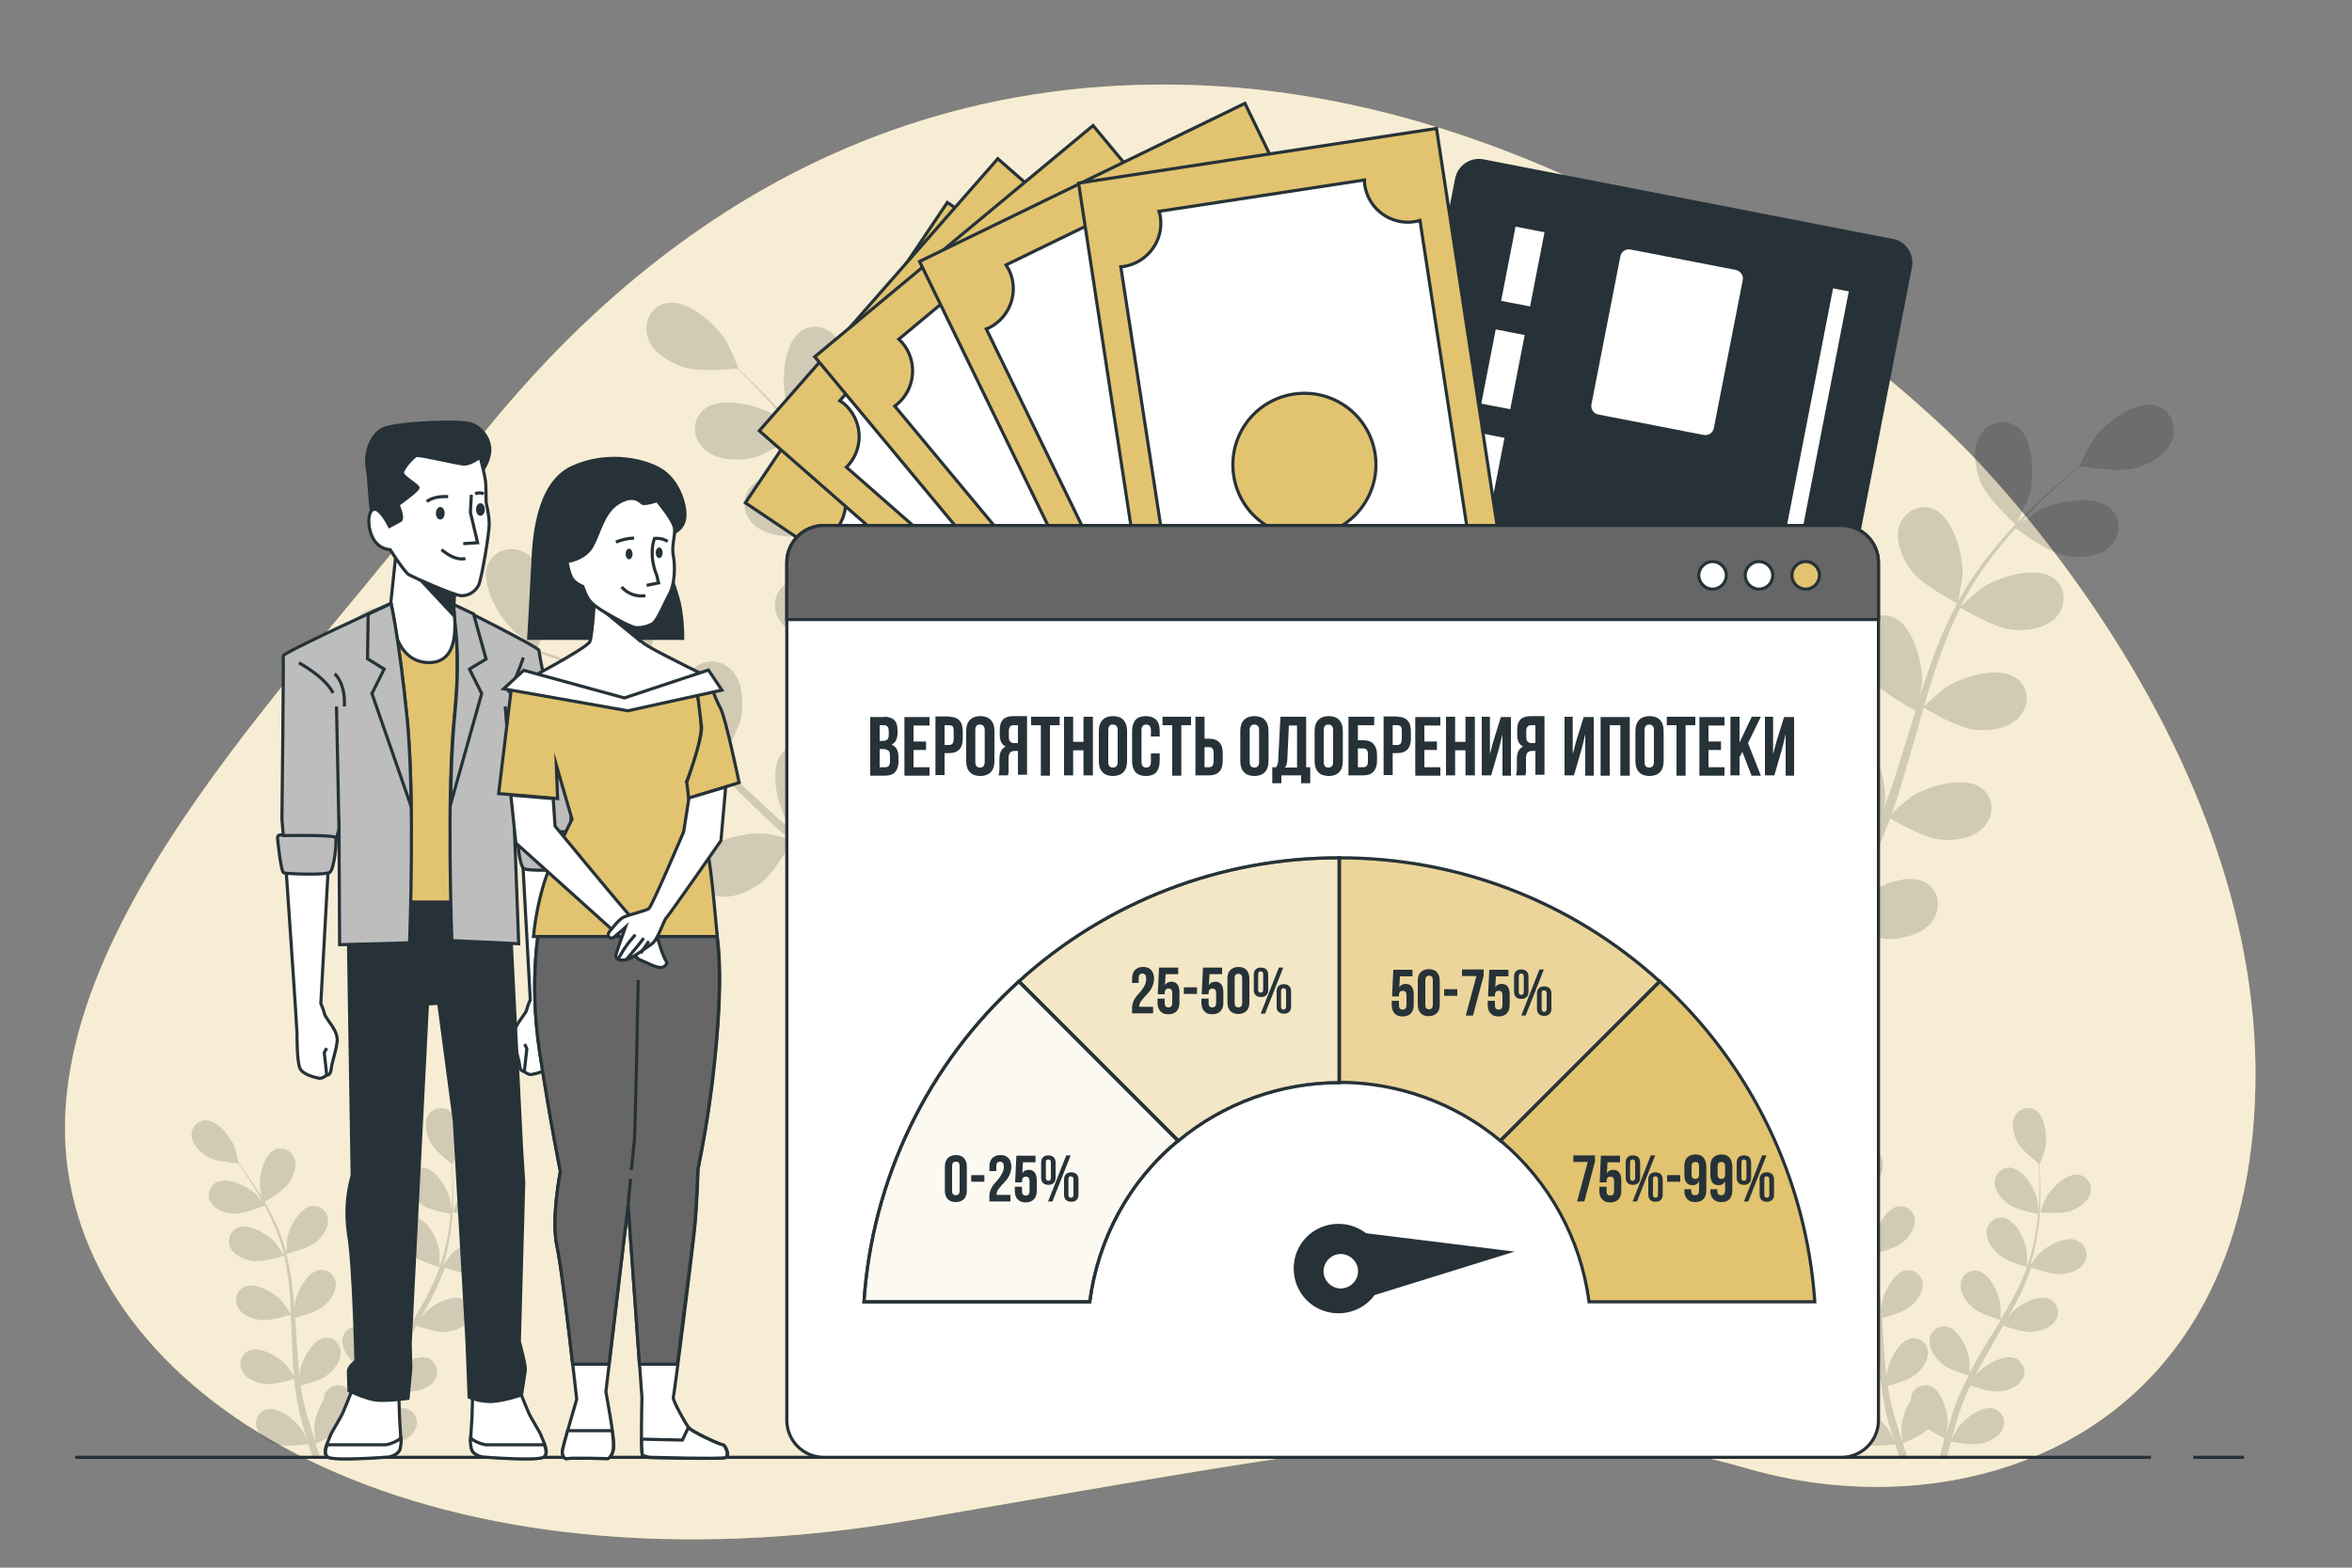 <?xml version="1.0" encoding="UTF-8"?> <!-- Generator: Adobe Illustrator 26.3.1, SVG Export Plug-In . SVG Version: 6.00 Build 0) --> <svg xmlns="http://www.w3.org/2000/svg" xmlns:xlink="http://www.w3.org/1999/xlink" id="Слой_1" x="0px" y="0px" viewBox="0 0 750 500" style="enable-background:new 0 0 750 500;" xml:space="preserve"><rect x="0" y="0" width="750" height="500" fill="#808080" stroke="none"/> <style type="text/css"> .st0{fill:#E2C36F;} .st1{opacity:0.7;fill:#FFFFFF;enable-background:new ;} .st2{fill:none;stroke:#263238;stroke-miterlimit:10;} .st3{opacity:0.15;} .st4{fill:#263238;stroke:#263238;stroke-miterlimit:10;} .st5{fill:#FFFFFF;stroke:#263238;stroke-miterlimit:10;} .st6{fill:#FFFFFF;stroke:#263238;stroke-width:0.998;stroke-miterlimit:9.982;} .st7{fill:#E2C36F;stroke:#263238;stroke-miterlimit:10;} .st8{fill:#E2C36F;stroke:#263238;stroke-width:1;stroke-miterlimit:10;} .st9{fill:#666666;stroke:#263238;stroke-miterlimit:10;} .st10{opacity:0.9;fill:#FFFFFF;enable-background:new ;} .st11{opacity:0.6;fill:#FFFFFF;enable-background:new ;} .st12{opacity:0.3;fill:#FFFFFF;enable-background:new ;} .st13{opacity:0.9;fill:none;stroke:#263238;stroke-miterlimit:10;enable-background:new ;} .st14{opacity:0.6;fill:none;stroke:#263238;stroke-miterlimit:10;enable-background:new ;} .st15{opacity:0.3;fill:none;stroke:#263238;stroke-miterlimit:10;enable-background:new ;} .st16{fill:#BDBDBD;stroke:#263238;stroke-miterlimit:10;} .st17{fill:#263238;} </style> <g id="freepik--background-simple--inject-79"> <path class="st0" d="M624.5,140.9c0,0-102.8-105.3-236.3-113.4s-211.5,78.2-248.4,129.6S10.8,294.3,21.6,372.8 S139,510.9,291.5,484.7s196.7-36.1,266.2-16.2s159.7-9.9,161.5-122.7S624.5,140.9,624.5,140.9z"></path> <path class="st1" d="M624.5,140.9c0,0-102.8-105.3-236.3-113.4s-211.5,78.2-248.4,129.6S10.8,294.3,21.6,372.8 S139,510.9,291.5,484.7s196.7-36.1,266.2-16.2s159.7-9.9,161.5-122.7S624.5,140.9,624.5,140.9z"></path> </g> <g id="freepik--Floor--inject-79"> <line class="st2" x1="699.4" y1="464.8" x2="715.6" y2="464.8"></line> <line class="st2" x1="24" y1="464.8" x2="685.9" y2="464.8"></line> </g> <g id="freepik--plants-2--inject-79"> <g class="st3"> <path d="M154.1,386.2c-2.9,1.1-9.8,0.5-9.8,0.5s1.8-4.4,1.9-4.7c1.7-3.1,6.8-8.1,10.7-7.3c2.5,0.6,4.1,3.1,3.5,5.6 c0,0.2-0.1,0.3-0.1,0.5C159.5,383.4,156.6,385.3,154.1,386.2z"></path> <path d="M156.2,395.7c-3.5-1.8-9.8,1.7-12.2,4.2c-0.2,0.2-2.2,2.8-2.8,3.7c0,0,0-0.1,0.1-0.1c1.1-3.4,1.9-7,2.4-10.6 c0.5-3.2,0.7-6.4,0.8-9.7c0.1-3,0-5.8-0.1-8.2c-0.1-1.3-0.1-2.5-0.2-3.6l0.1,0c0.1,0,1.7-4.5,1.7-4.8c0.8-3.4,0.3-10.6-3.1-12.6 c-2.3-1.3-5.1-0.4-6.4,1.8c-0.1,0.1-0.2,0.3-0.2,0.4c-1.2,2.5-0.2,5.8,1,8.2s5.6,5.9,6.7,6.7c0.1,1.2,0.1,2.4,0.2,3.8 c0,2.4,0.1,5.2-0.1,8.2c-0.1,0.8-0.1,1.6-0.2,2.5c-0.2-1.4-0.5-3.4-0.5-3.5c-0.9-3.4-4.6-9.5-8.6-9.7c-2.6-0.1-4.7,2-4.8,4.6 c0,0.2,0,0.3,0,0.5c0.1,2.8,2.5,5.3,4.6,6.8s7.9,2.6,9.1,2.9c-0.2,1.8-0.4,3.7-0.7,5.7c-0.6,3.5-1.4,7-2.6,10.4 c-0.1,0.2-0.2,0.4-0.2,0.6c0-0.7-0.1-4.7-0.1-4.9c-0.5-3.5-3.5-9.9-7.4-10.6c-2.6-0.4-4.9,1.4-5.3,4c0,0.2,0,0.3,0,0.5 c-0.2,2.8,1.9,5.5,3.9,7.3c2.3,2,8.7,3.9,9,3.9c-1.3,3.3-2.8,6.6-4.4,9.7c-1.2,2.3-2.6,4.6-4,7c0-0.9-0.1-4.6-0.1-4.9 c-0.5-3.5-3.6-9.9-7.4-10.6c-2.6-0.4-4.9,1.4-5.3,4c0,0.2,0,0.3,0,0.5c-0.2,2.8,1.9,5.5,3.9,7.3c2.2,1.9,8.4,3.8,8.9,3.9 c-0.6,1-1.2,2.1-1.9,3.1c-2.1,3.4-4.2,6.8-6.1,10.2c-0.7,1.2-1.3,2.4-1.9,3.6c0-1.4-0.1-3.9-0.1-4.2c-0.5-3.5-3.6-10-7.4-10.6 c-2.6-0.4-4.9,1.4-5.3,4c0,0.2,0,0.3,0,0.5c-0.2,2.8,1.9,5.5,3.9,7.3s7.2,3.4,8.6,3.8c-1,2-2,4-2.9,6c-0.3,0.9-0.8,1.8-1.1,2.6 s-0.6,1.7-0.9,2.6c-0.6,1.8-1.1,3.4-1.6,5.1c-0.3,0.8-0.5,1.6-0.7,2.5c0.2-1.4,0.5-3.7,0.5-3.9c0-3.5-2-10.4-5.8-11.6 c-2.5-0.7-5.1,0.7-5.8,3.1c0,0.2-0.1,0.3-0.1,0.5c-0.1,0.3-0.1,0.7-0.1,1c-1.7,2.6-2.8,5.6-3,8.7c0,0.2,0.2,2.9,0.3,4.3 c-0.4-1.1-0.7-2.1-1.1-3.3c-0.5-1.6-1-3.3-1.5-5l-0.7-2.6c-0.2-0.9-0.4-1.8-0.6-2.7c-0.3-1.3-0.5-2.7-0.7-4.1 c1.7-0.4,6.6-1.8,8.6-3.4s4.2-4.3,4.2-7.1c0-2.6-2-4.7-4.6-4.7c-0.2,0-0.3,0-0.5,0c-3.9,0.5-7.2,6.8-7.9,10.3 c0,0.1-0.1,0.9-0.2,1.8c-0.2-1.4-0.3-2.7-0.4-4.1c-0.3-3.9-0.6-7.9-0.8-11.9c0-0.8-0.1-1.7-0.2-2.5c1.4-0.4,6.7-1.8,8.8-3.5 s4.2-4.3,4.2-7.1c0-2.6-2-4.7-4.6-4.7c-0.2,0-0.3,0-0.5,0c-3.9,0.5-7.2,6.8-7.9,10.3c0,0.1-0.1,1-0.2,2c-0.2-2.2-0.3-4.3-0.6-6.5 c-0.4-3.7-1.1-7.3-2-10.9c0.5-0.1,6.8-1.7,9.1-3.5c2.1-1.6,4.2-4.3,4.2-7.1c0-2.6-2.1-4.7-4.6-4.7c-0.2,0-0.3,0-0.5,0 c-3.9,0.5-7.2,6.8-7.9,10.3c0,0.2-0.3,3.5-0.3,4.6v-0.1c-1-3.5-2.2-6.9-3.8-10.2c-1.4-2.9-2.9-5.8-4.7-8.5 c-1.6-2.6-3.2-4.8-4.6-6.8c-0.8-1.1-1.5-2-2.2-2.9h0.1c0.1,0-1.1-4.6-1.2-4.9c-1.2-3.3-5.6-9-9.5-8.8c-2.6,0.2-4.5,2.4-4.3,5 c0,0.2,0,0.3,0.1,0.5c0.4,2.8,3,5,5.3,6.3s8,1.8,9.3,1.9c0.7,0.9,1.4,1.9,2.2,3.1c1.4,2,2.9,4.3,4.4,6.9c0.4,0.7,0.8,1.4,1.2,2.2 c-0.9-1.1-2.2-2.5-2.4-2.7c-2.6-2.3-9-5.3-12.4-3.3c-2.2,1.4-2.9,4.2-1.5,6.4c0.1,0.1,0.2,0.3,0.3,0.4c1.6,2.3,5,3.1,7.6,3.1 s8-2.1,9.2-2.6c0.9,1.6,1.7,3.3,2.5,5.1c1.5,3.3,2.7,6.6,3.6,10.1c0,0.2,0.1,0.4,0.1,0.6c-0.4-0.6-2.7-3.8-2.8-4 c-2.4-2.6-8.4-6.3-12.1-4.7c-2.3,1.1-3.3,3.9-2.3,6.2c0.1,0.2,0.2,0.3,0.3,0.5c1.4,2.4,4.6,3.6,7.2,3.9c3,0.4,9.4-1.6,9.7-1.7 c0.8,3.5,1.3,7,1.7,10.6c0.2,2.6,0.4,5.3,0.5,8c-0.5-0.8-2.6-3.8-2.8-4c-2.3-2.6-8.4-6.3-12.1-4.7c-2.3,1.1-3.3,3.9-2.2,6.2 c0.1,0.2,0.2,0.3,0.2,0.5c1.4,2.4,4.6,3.6,7.2,3.9c2.9,0.4,9.1-1.5,9.6-1.7c0,1.2,0.1,2.4,0.2,3.6c0.2,4,0.3,8,0.5,11.9 c0.1,1.4,0.2,2.7,0.4,4.1c-0.8-1.2-2.3-3.2-2.4-3.4c-2.3-2.6-8.4-6.3-12.1-4.7c-2.3,1.1-3.3,3.9-2.2,6.2c0.1,0.2,0.2,0.3,0.2,0.5 c1.4,2.4,4.6,3.6,7.2,3.9s7.8-1.1,9.3-1.6c0.2,2.2,0.5,4.5,0.9,6.6c0.2,0.9,0.3,1.9,0.5,2.8l0.6,2.7c0.5,1.8,0.9,3.5,1.4,5.1 c0.2,0.9,0.5,1.6,0.8,2.5c-0.6-1.3-1.6-3.3-1.8-3.5c-1.9-3-7.4-7.5-11.2-6.5c-2.5,0.7-3.9,3.3-3.2,5.8c0,0.2,0.1,0.3,0.2,0.5 c1,2.6,4,4.2,6.6,5c2.8,0.8,8.9-0.1,9.7-0.2c0.5,1.5,0.9,3,1.4,4.4h2.5c-0.5-1.5-1.1-3-1.6-4.6c0.7-0.3,6-2.5,8.2-4.6 c1.7,1.1,3.4,2,5.2,2.9c-0.6,2-1.1,4-1.6,5.8c0,0.2-0.1,0.4-0.1,0.5h2.4c0.4-1.7,0.8-3.4,1.3-5.2c0.8,0.1,6.8,1.3,9.7,0.6 c2.6-0.6,5.7-2.1,6.8-4.7c1.1-2.3,0.1-5.1-2.2-6.2c-0.1-0.1-0.3-0.1-0.5-0.2c-3.8-1.2-9.4,3.1-11.5,6c-0.1,0.2-1.4,2.5-2.1,3.8 c0.3-1.1,0.6-2.2,0.9-3.3c0.4-1.6,1-3.4,1.5-5c0.3-0.9,0.6-1.7,0.9-2.6s0.7-1.7,1-2.5c0.5-1.2,1.1-2.5,1.7-3.8 c1.6,0.6,6.5,2.1,9,1.9s5.9-1.2,7.4-3.6c1.5-2.1,0.9-5-1.2-6.5c-0.1-0.1-0.3-0.2-0.4-0.3c-3.5-1.8-9.8,1.7-12.2,4.2 c-0.1,0.1-0.6,0.7-1.1,1.4c0.6-1.2,1.2-2.4,1.9-3.6c1.9-3.4,3.9-6.9,5.9-10.4c0.4-0.7,0.8-1.4,1.2-2.2c1.4,0.5,6.6,2.2,9.3,2 s5.9-1.2,7.4-3.6c1.5-2.1,0.9-5-1.2-6.5c-0.1-0.1-0.3-0.2-0.4-0.3c-3.5-1.8-9.8,1.7-12.2,4.2c-0.1,0.1-0.6,0.8-1.3,1.6 c1.1-1.9,2.1-3.8,3.1-5.7c1.7-3.3,3.2-6.7,4.5-10.2c0.5,0.2,6.6,2.3,9.5,2.1c2.6-0.2,5.9-1.2,7.4-3.6c1.4-2.2,0.9-5.1-1.3-6.5 C156.5,395.9,156.4,395.8,156.2,395.7z"></path> <path d="M83.9,383.6c-0.1,0-1-4.7-1-5c-0.3-3.5,1.2-10.5,4.9-12c2.4-0.9,5.1,0.3,6,2.7c0.1,0.2,0.1,0.3,0.2,0.5 c0.8,2.7-0.6,5.8-2.2,7.9C90,380.2,83.9,383.6,83.9,383.6z"></path> </g> <g class="st3"> <path d="M660.3,386.2c-2.9,1.1-9.8,0.5-9.8,0.5s1.8-4.4,1.9-4.7c1.7-3.1,6.8-8.1,10.7-7.3c2.5,0.6,4.1,3.1,3.5,5.6 c0,0.2-0.1,0.3-0.1,0.5C665.7,383.4,662.8,385.3,660.3,386.2z"></path> <path d="M662.4,395.7c-3.5-1.8-9.8,1.7-12.2,4.2c-0.2,0.2-2.2,2.8-2.8,3.7c0,0,0-0.1,0-0.1c1.1-3.4,1.9-7,2.4-10.6 c0.5-3.2,0.7-6.4,0.8-9.7c0.1-3,0-5.8-0.1-8.2c-0.1-1.3-0.1-2.5-0.2-3.6l0.1,0c0,0,1.7-4.5,1.7-4.8c0.8-3.4,0.3-10.6-3.1-12.6 c-2.3-1.3-5.1-0.4-6.4,1.8c-0.1,0.1-0.2,0.3-0.2,0.4c-1.2,2.5-0.2,5.8,1,8.2s5.7,5.9,6.7,6.7c0.1,1.2,0.1,2.4,0.2,3.8 c0,2.4,0.1,5.2-0.1,8.2c0,0.8-0.1,1.6-0.2,2.5c-0.2-1.4-0.5-3.4-0.5-3.5c-0.9-3.4-4.6-9.5-8.6-9.7c-2.6-0.1-4.7,2-4.8,4.6 c0,0.2,0,0.3,0,0.5c0.1,2.8,2.5,5.3,4.7,6.8s7.9,2.6,9.1,2.9c-0.2,1.8-0.4,3.7-0.7,5.7c-0.6,3.5-1.4,7-2.6,10.4 c-0.1,0.2-0.2,0.4-0.2,0.6c0-0.7-0.1-4.7-0.1-4.9c-0.5-3.5-3.5-9.9-7.5-10.6c-2.6-0.4-4.9,1.4-5.3,4c0,0.2,0,0.3,0,0.5 c-0.2,2.8,1.9,5.5,3.9,7.3c2.3,2,8.7,3.9,9,3.9c-1.3,3.3-2.7,6.6-4.4,9.7c-1.2,2.3-2.6,4.6-4,7c0-0.9-0.1-4.6-0.1-4.9 c-0.5-3.5-3.5-9.9-7.4-10.6c-2.6-0.4-4.9,1.4-5.3,4c0,0.2,0,0.3,0,0.5c-0.2,2.8,1.9,5.5,3.9,7.3c2.2,1.9,8.4,3.8,8.9,3.9 c-0.6,1-1.2,2.1-1.9,3.1c-2.1,3.4-4.2,6.8-6.1,10.2c-0.7,1.2-1.3,2.4-1.9,3.6c0-1.4-0.1-3.9-0.1-4.2c-0.5-3.5-3.5-10-7.4-10.6 c-2.6-0.4-4.9,1.4-5.3,4c0,0.2,0,0.3,0,0.5c-0.2,2.8,1.9,5.5,3.9,7.3s7.2,3.4,8.6,3.8c-1,2-2,4-2.9,6c-0.4,0.9-0.8,1.8-1.1,2.6 s-0.6,1.7-0.9,2.6c-0.6,1.8-1.1,3.4-1.6,5.1c-0.3,0.8-0.5,1.6-0.7,2.5c0.2-1.4,0.5-3.7,0.5-3.9c0-3.5-2-10.4-5.8-11.6 c-2.5-0.7-5.1,0.7-5.8,3.2c0,0.2-0.1,0.3-0.1,0.5c-0.1,0.3-0.1,0.7-0.1,1c-1.7,2.6-2.8,5.6-3,8.7c0,0.2,0.2,2.9,0.3,4.3 c-0.4-1.1-0.7-2.1-1.1-3.3c-0.5-1.6-1-3.3-1.5-5c-0.2-0.9-0.5-1.8-0.7-2.6s-0.4-1.8-0.6-2.7c-0.3-1.3-0.5-2.7-0.7-4.1 c1.7-0.4,6.6-1.8,8.6-3.4s4.2-4.3,4.2-7.1c0-2.6-2-4.7-4.6-4.7c-0.2,0-0.3,0-0.5,0c-3.9,0.5-7.2,6.8-7.9,10.3 c0,0.1-0.1,0.9-0.2,1.8c-0.2-1.4-0.3-2.7-0.5-4.1c-0.3-3.9-0.6-7.9-0.8-11.9c0-0.8-0.1-1.7-0.2-2.5c1.4-0.4,6.7-1.8,8.8-3.5 s4.2-4.3,4.2-7.1c0-2.6-2-4.7-4.6-4.7c-0.2,0-0.3,0-0.5,0c-3.9,0.5-7.2,6.8-7.9,10.3c0,0.1-0.1,1-0.2,2c-0.2-2.2-0.3-4.3-0.6-6.5 c-0.4-3.7-1.1-7.3-2-10.9c0.5-0.1,6.8-1.7,9.1-3.5c2.1-1.6,4.2-4.3,4.2-7.1c0-2.6-2-4.7-4.6-4.7c-0.2,0-0.3,0-0.5,0 c-3.9,0.5-7.2,6.8-7.9,10.3c0,0.2-0.3,3.5-0.3,4.6v-0.1c-0.9-3.5-2.2-6.8-3.7-10.1c-1.4-2.9-3-5.8-4.7-8.5 c-1.6-2.6-3.2-4.8-4.6-6.8c-0.8-1.1-1.5-2-2.2-2.9h0.1c0.1,0-1.1-4.6-1.2-4.9c-1.2-3.3-5.6-9-9.5-8.8c-2.6,0.2-4.5,2.4-4.3,5 c0,0.2,0,0.3,0.1,0.5c0.4,2.8,3,5,5.3,6.3s8,1.8,9.3,1.9c0.7,0.9,1.4,1.9,2.2,3.1c1.4,2,2.9,4.3,4.4,6.9c0.4,0.7,0.8,1.4,1.2,2.2 c-0.9-1.1-2.2-2.5-2.4-2.7c-2.6-2.3-9.1-5.3-12.5-3.3c-2.2,1.4-2.9,4.2-1.5,6.4c0.1,0.1,0.2,0.3,0.3,0.4c1.6,2.3,5,3.1,7.6,3.1 s8-2.1,9.2-2.6c0.9,1.6,1.7,3.3,2.5,5.1c1.5,3.2,2.7,6.6,3.6,10.1c0,0.2,0.1,0.4,0.1,0.6c-0.4-0.6-2.7-3.8-2.8-4 c-2.3-2.6-8.4-6.3-12.1-4.7c-2.3,1.1-3.3,3.9-2.2,6.2c0.1,0.2,0.2,0.3,0.2,0.4c1.4,2.4,4.6,3.6,7.2,3.9c3,0.4,9.4-1.6,9.7-1.7 c0.8,3.5,1.3,7,1.7,10.6c0.3,2.6,0.4,5.3,0.5,8c-0.5-0.8-2.6-3.8-2.8-4c-2.3-2.6-8.4-6.3-12.1-4.7c-2.3,1.1-3.3,3.9-2.2,6.2 c0.1,0.1,0.1,0.3,0.2,0.4c1.4,2.4,4.6,3.6,7.2,3.9c2.9,0.4,9.1-1.5,9.6-1.7c0.1,1.2,0.1,2.4,0.2,3.6c0.2,4,0.3,8,0.5,11.9 c0.1,1.4,0.2,2.7,0.3,4.1c-0.8-1.2-2.3-3.2-2.4-3.4c-2.3-2.6-8.4-6.3-12.1-4.7c-2.3,1.1-3.3,3.9-2.2,6.2c0.1,0.2,0.2,0.3,0.2,0.5 c1.4,2.4,4.6,3.6,7.2,3.9s7.8-1.1,9.3-1.6c0.2,2.2,0.5,4.5,0.9,6.6c0.2,0.9,0.3,1.9,0.5,2.8l0.6,2.7c0.5,1.8,0.9,3.5,1.5,5.1 c0.2,0.9,0.5,1.6,0.8,2.5c-0.6-1.3-1.7-3.3-1.8-3.5c-1.9-3-7.4-7.5-11.2-6.5c-2.5,0.7-3.9,3.3-3.2,5.8c0,0.2,0.1,0.3,0.2,0.5 c1,2.6,4,4.2,6.6,5c2.8,0.8,8.9-0.1,9.7-0.2c0.5,1.5,1,3,1.4,4.4h2.6c-0.5-1.5-1.1-3-1.6-4.6c0.7-0.3,6-2.5,8.2-4.6 c1.7,1.1,3.4,2,5.2,2.9c-0.6,2-1.1,4-1.6,5.8c0,0.2-0.1,0.4-0.1,0.5h2.4c0.4-1.7,0.8-3.4,1.3-5.2c0.8,0.1,6.8,1.3,9.7,0.6 c2.6-0.6,5.7-2.1,6.8-4.7c1.1-2.3,0.1-5.1-2.2-6.2c-0.2-0.1-0.3-0.1-0.5-0.2c-3.8-1.2-9.4,3.1-11.5,6c-0.1,0.2-1.4,2.5-2.1,3.8 c0.3-1.1,0.6-2.2,0.9-3.3c0.5-1.6,1-3.4,1.5-5c0.3-0.9,0.6-1.7,0.9-2.6s0.7-1.7,1-2.5c0.5-1.2,1.1-2.5,1.7-3.8 c1.6,0.6,6.5,2.1,9,1.9s5.9-1.2,7.4-3.6c1.5-2.1,0.9-5-1.2-6.5c-0.1-0.1-0.3-0.2-0.4-0.3c-3.5-1.8-9.8,1.7-12.3,4.2 c-0.1,0.1-0.5,0.7-1.1,1.4c0.6-1.2,1.2-2.4,1.9-3.6c1.9-3.4,3.9-6.9,5.9-10.4c0.4-0.7,0.8-1.4,1.2-2.2c1.4,0.5,6.6,2.2,9.3,2 s5.9-1.2,7.4-3.6c1.5-2.1,0.9-5-1.2-6.5c-0.1-0.1-0.3-0.2-0.5-0.3c-3.5-1.8-9.8,1.7-12.2,4.2c-0.1,0.1-0.6,0.8-1.2,1.6 c1.1-1.9,2.1-3.8,3.1-5.7c1.7-3.3,3.1-6.7,4.3-10.2c0.5,0.2,6.6,2.3,9.5,2.1c2.6-0.2,5.9-1.2,7.4-3.6c1.4-2.1,0.9-5.1-1.3-6.5 C662.7,395.9,662.6,395.8,662.4,395.7z"></path> <path d="M590.1,383.6c-0.1,0-1-4.7-1-5c-0.3-3.5,1.2-10.5,4.9-12c2.4-0.9,5.1,0.3,6,2.7c0.1,0.2,0.1,0.3,0.2,0.5 c0.8,2.7-0.6,5.8-2.2,7.9C596.2,380.2,590.1,383.6,590.1,383.6z"></path> </g> </g> <g id="freepik--plants-1--inject-79"> <g class="st3"> <path d="M519.5,142.1c4.6,3.1,16.9,5.1,16.9,5.1s-1.2-8.5-1.3-9c-1.7-6.1-8.5-16.9-15.5-17.3c-5.1-0.2-8.8,4.2-8.5,9.1 S515.6,139.5,519.5,142.1z"></path> <path d="M555.5,296c0,0.3,0,0.6,0,0.8l4.2,2.7c0-1.1,0-2.3,0-3.5c0-3.4-0.2-7-0.3-10.8c3.5-0.7,7-1.6,10.4-2.8 c2.9,4.5,11.2,10.7,12.3,11.5c-1.8,2.8-3.6,5.6-5.3,8.1c-1.2,1.8-2.3,3.5-3.4,5.1l4.6,0.8c0.8-1.2,1.5-2.4,2.3-3.6 c1.8-2.9,3.8-6,5.7-9.2c1.3,0.5,11.6,4.6,16.8,4.4c4.7-0.2,10.7-1.8,13.5-5.9s2-9.8-2.5-12.2c-6.2-3.4-17.7,2.2-22.3,6.6 c-0.3,0.2-2.9,3.4-4.5,5.3c0.8-1.3,1.6-2.6,2.3-3.9c1.6-2.7,3.1-5.4,4.7-8.3l2.2-4.4c0.8-1.4,1.4-3.1,2.1-4.6 c1.6-3.6,3-7.4,4.4-11.1c2.3,1.4,10.8,6.1,15.5,6.7s10.8-0.1,14.3-3.8s3.5-9.4-0.6-12.5c-5.6-4.3-17.8-0.5-23,3.1 c-0.3,0.2-3.8,3.2-5.6,4.9c0.8-2.3,1.6-4.6,2.3-6.9c2.1-6.8,4.1-13.7,6-20.5c0.6-2.1,1.2-4.2,1.8-6.3c0.8,0.5,10.7,6.4,16,7 c4.7,0.5,10.8-0.1,14.3-3.8s3.5-9.4-0.6-12.5c-5.6-4.3-17.8-0.5-23,3.1c-0.4,0.3-5.3,4.6-6.6,5.7c1.4-4.6,2.8-9.2,4.3-13.7 c2.1-6.1,4.5-12,7.3-17.7c0.4,0.2,10.7,6.4,16.1,7c4.7,0.5,10.8-0.1,14.3-3.8s3.5-9.4-0.6-12.5c-5.6-4.3-17.8-0.5-23,3.1 c-0.4,0.3-5.8,4.9-6.7,5.8c0.2-0.3,0.3-0.7,0.5-1c3-5.7,6.5-11.1,10.5-16.1c2.2-2.8,4.4-5.4,6.6-7.8c1.8,1.4,10.1,7.4,14.9,8.5 c4.6,1,10.8,1.1,14.6-2.2s4.5-8.9,0.8-12.5c-5.1-4.9-17.6-2.4-23.2,0.6c-0.3,0.2-3.2,2.2-5.3,3.6c1-1.1,2-2.2,3-3.3 c3.7-3.9,7.4-7.2,10.6-10.1c1.9-1.6,3.6-3.1,5.2-4.4c2.5,0.4,12.4,1.9,17.1,0.7s10.1-4,12-8.6s-0.2-10-5-11.4 c-6.8-2-16.8,6-20.3,11.2c-0.3,0.5-4.3,8.1-4.2,8.1h0.2c-1.6,1.2-3.3,2.6-5.1,4.1c-3.3,2.8-7,6.1-10.9,9.9 c-4.2,4-8.1,8.3-11.7,12.8c-4.1,5-7.8,10.4-11,16.1c0,0.1-0.1,0.1-0.1,0.2c0.4-2,1.4-7.8,1.4-8.2c0.3-6.3-2.8-18.7-9.4-21.3 c-4.8-1.8-9.7,1.3-10.9,6s1.4,10.4,4.3,14.1c3.3,4.2,13.5,9.6,14.3,10c-3.1,5.9-5.8,11.9-8,18.2c-1.3,3.6-2.6,7.3-3.8,11 c0.3-1.8,0.5-3.4,0.6-3.6c0.3-6.3-2.8-18.7-9.4-21.2c-4.8-1.8-9.7,1.3-10.9,6s1.4,10.4,4.3,14.1s11.6,8.5,13.9,9.8 c-0.4,1.4-0.9,2.8-1.3,4.3c-2.1,6.9-4.2,13.7-6.4,20.3c-0.8,2.3-1.7,4.6-2.5,6.9c0.3-1.6,0.5-2.9,0.5-3.1 c0.3-6.3-2.8-18.7-9.4-21.2c-4.8-1.8-9.7,1.3-10.9,6s1.4,10.4,4.3,14.1s10.8,8.1,13.5,9.5c-1,2.3-1.9,4.6-2.9,6.8 c-0.7,1.5-1.3,3-2.2,4.4l-2.3,4.3c-1.6,2.7-3.2,5.5-4.8,8.1c-1.1,1.8-2.2,3.5-3.3,5.2c0.8-2.3,2.3-6.9,2.4-7.3 c0.9-5.5,0.4-11.1-1.5-16.4c0.1-0.6,0.2-1.2,0.2-1.8c0.1-4.9-3.7-9.3-8.8-8.9c-7.1,0.6-13.5,11.6-15,17.8c-0.1,0.4-0.6,4.4-0.8,7 c-0.1-1.5-0.1-3-0.2-4.6c-0.2-3.1-0.4-6.2-0.7-9.5c-0.2-1.6-0.4-3.2-0.5-4.9s-0.5-3.3-0.8-5c-0.7-3.9-1.5-7.8-2.5-11.7 c2.7-0.1,12.4-0.8,16.6-3s9-6.1,9.8-11s-2.3-9.7-7.4-10.1c-7.1-0.5-15.1,9.4-17.5,15.3c-0.2,0.4-1.4,4.8-2,7.2 c-0.6-2.4-1.2-4.7-1.8-7.1c-2-6.8-4.2-13.6-6.3-20.5c-0.7-2.1-1.3-4.2-1.9-6.3c1,0,12.5-0.6,17.2-3c4.2-2.2,9-6.1,9.8-11 s-2.3-9.7-7.4-10.1c-7.1-0.5-15.1,9.4-17.5,15.3c-0.2,0.4-1.9,6.8-2.3,8.4c-1.4-4.6-2.8-9.2-4-13.8c-1.6-6.2-2.8-12.5-3.6-18.8 c0.5,0,12.5-0.5,17.3-3c4.2-2.2,9-6.1,9.8-11s-2.3-9.7-7.4-10.1c-7.1-0.5-15.1,9.4-17.5,15.3c-0.2,0.5-2.1,7.3-2.3,8.5 c0-0.4-0.1-0.8-0.2-1.1c-0.6-6.4-0.7-12.8-0.1-19.2c0.2-3.5,0.7-6.9,1.2-10.2c2.2,0.1,12.5,0.6,17.1-1.1c4.4-1.7,9.6-5.1,11-9.9 s-1.2-9.9-6.2-10.8c-7-1.3-16,7.7-19,13.3c-0.2,0.3-1.5,3.6-2.4,6c0.2-1.5,0.5-3,0.7-4.4c1-5.3,2.2-10,3.3-14.2 c0.7-2.4,1.3-4.6,1.9-6.6c2.3-1,11.4-5.2,14.6-8.9s6.2-8.9,5.2-13.8s-5.6-8.2-10.5-6.7c-6.8,2.1-10.7,14.2-10.8,20.6 c0,0.5,0.8,9.1,1,9.1l0.1-0.1c-0.6,1.9-1.3,4-2,6.2c-1.2,4.2-2.5,9-3.6,14.2c-1.2,5.7-2.1,11.4-2.7,17.2c-0.7,6.5-0.8,13-0.3,19.4 c0,0.1,0,0.2,0,0.2c-0.8-1.9-3.2-7.2-3.4-7.6c-3.2-5.4-12.6-14.1-19.5-12.5c-5,1.1-7.4,6.4-5.8,11.1s6.9,7.9,11.3,9.4 c5,1.7,16.6,0.5,17.5,0.4c0.7,6.5,1.8,13,3.3,19.5c0.9,3.8,1.9,7.5,2.9,11.3c-0.7-1.6-1.4-3.1-1.5-3.3 c-3.2-5.4-12.6-14.1-19.5-12.5c-5,1.1-7.3,6.4-5.8,11s6.9,7.9,11.4,9.4s14.4,0.7,17,0.5c0.4,1.4,0.8,2.9,1.2,4.3 c2,6.9,4,13.7,5.8,20.5c0.6,2.4,1.2,4.8,1.7,7.1c-0.7-1.5-1.2-2.7-1.3-2.9c-3.2-5.4-12.6-14.1-19.5-12.6c-5,1.1-7.3,6.4-5.8,11.1 s6.9,7.9,11.4,9.4c4.3,1.5,13.4,0.8,16.5,0.5c0.5,2.4,1,4.9,1.3,7.3c0.2,1.6,0.5,3.2,0.6,4.9s0.3,3.3,0.5,4.9 c0.2,3.1,0.4,6.3,0.5,9.4c0.1,2.1,0.1,4.1,0.2,6.2c-0.6-2.4-1.9-7-2-7.4c-2.4-5.8-10.4-15.8-17.5-15.3c-5.1,0.4-8.2,5.2-7.4,10 s5.6,8.9,9.8,11c4.6,2.4,15.7,3,17.1,3.1C555.5,289.6,555.5,292.9,555.5,296z"></path> <path d="M642.8,167.4c0.1,0.1,3.7-7.7,3.9-8.2c2-6,2.3-18.8-3.4-23c-4.1-3-9.7-1.3-12.1,2.9s-1.4,10.4,0.4,14.8 C633.7,159,642.8,167.4,642.8,167.4z"></path> </g> <g class="st3"> <path d="M266.2,123.9c-2.5,5-12.2,12.7-12.2,12.7s-3.2-8-3.3-8.5c-1.6-6.1-1-18.9,5-22.7c4.3-2.7,9.7-0.6,11.9,3.7 S268.4,119.7,266.2,123.9z"></path> <path d="M310.9,275.5l0.4,0.7l-2.3,4.4c-0.6-1-1.1-2-1.7-3.1c-1.6-3-3.3-6.2-5-9.5c-3.4,1.1-6.9,2-10.4,2.7 c-0.3,5.4-4.4,14.8-5,16.1c3,1.6,5.9,3.1,8.6,4.5c1.9,1,3.7,1.9,5.5,2.7l-3.6,3l-3.8-2c-3-1.6-6.2-3.3-9.5-5.2 c-0.8,1.1-7.8,9.8-12.4,12.1c-4.2,2.2-10.2,3.8-14.7,1.6s-6.6-7.5-3.9-11.9c3.7-6,16.5-6.8,22.6-5.3c0.4,0.1,4.2,1.5,6.6,2.4 c-1.3-0.8-2.6-1.5-4-2.3c-2.7-1.5-5.4-3.2-8.2-4.9l-4.1-2.7c-1.4-0.9-2.7-2-4.1-3c-3.2-2.4-6.3-4.9-9.3-7.5 c-1.4,2.4-6.3,10.7-10.2,13.5s-9.5,5.2-14.3,3.8s-7.6-6.4-5.6-11.1c2.8-6.5,15.2-9.2,21.6-8.6c0.4,0,4.9,0.9,7.3,1.5 c-1.8-1.6-3.7-3.2-5.4-4.9c-5.2-4.8-10.3-9.9-15.4-14.9c-1.6-1.5-3.1-3-4.7-4.6c-0.5,0.9-6.2,10.9-10.5,14 c-3.8,2.8-9.5,5.2-14.3,3.8s-7.6-6.4-5.6-11.1c2.7-6.5,15.2-9.2,21.6-8.6c0.5,0,6.9,1.3,8.5,1.8c-3.5-3.3-6.9-6.6-10.5-9.8 c-4.8-4.2-9.9-8.2-15.1-11.7c-0.2,0.4-6.1,10.9-10.5,14.1c-3.8,2.8-9.5,5.2-14.3,3.8s-7.6-6.4-5.6-11.1c2.8-6.5,15.2-9.2,21.6-8.6 c0.5,0,7.4,1.4,8.7,1.8c-0.3-0.2-0.6-0.4-0.9-0.6c-5.4-3.4-11.1-6.4-17.1-8.8c-3.3-1.4-6.4-2.5-9.6-3.6 c-0.9,2.1-5.1,11.4-8.8,14.8c-3.5,3.2-8.8,6.2-13.8,5.3s-8.3-5.6-6.8-10.4c2-6.8,14.1-10.8,20.5-11c0.4,0,3.9,0.3,6.4,0.6 c-1.4-0.4-2.9-0.9-4.2-1.3c-5.1-1.5-9.9-2.6-14.2-3.5c-2.4-0.5-4.6-0.9-6.7-1.3c-1.9,1.6-9.8,7.8-14.5,9s-10.7,1.5-14.7-1.6 s-4.8-8.8-1.2-12.4c4.9-5.1,17.5-3.1,23.2-0.3c0.5,0.2,7.7,4.9,7.6,5l-0.1,0.1c2,0.3,4.1,0.6,6.4,1.1c4.3,0.8,9.1,1.8,14.3,3.2 c5.6,1.5,11.1,3.3,16.6,5.4c6.1,2.3,11.9,5.2,17.5,8.6l0.2,0.1c-1.4-1.6-5-6.1-5.3-6.5c-3.4-5.3-6.9-17.6-2.3-23.1 c3.3-3.9,9-3.6,12.5-0.2s3.9,9.7,3.3,14.4c-0.8,5.3-7,15-7.5,15.8c5.6,3.6,10.9,7.5,15.9,11.8c3,2.5,5.9,5.1,8.7,7.7 c-1.1-1.4-2.1-2.6-2.3-2.8c-3.4-5.3-6.9-17.6-2.3-23.1c3.3-3.9,9-3.6,12.5-0.2s3.9,9.7,3.3,14.4s-5.9,13.1-7.3,15.4 c1.1,1,2.2,2,3.3,3.1c5.2,4.9,10.4,9.8,15.6,14.5c1.9,1.6,3.7,3.2,5.6,4.8c-1-1.2-1.8-2.3-2-2.5c-3.4-5.3-6.9-17.6-2.3-23.1 c3.3-3.9,9-3.6,12.5-0.2s4,9.7,3.4,14.4s-5.4,12.3-7,14.9c2,1.5,3.9,3.1,5.9,4.5c1.4,0.9,2.6,1.9,4,2.8l4.1,2.6 c2.7,1.6,5.5,3.2,8.1,4.6c1.9,1,3.6,2,5.4,2.9c-1.9-1.6-5.4-4.9-5.7-5.2c-3.5-4.3-5.9-9.5-6.8-15c-0.4-0.5-0.8-1-1.1-1.5 c-2.5-4.2-1.3-9.9,3.3-12c6.4-3,17.5,3.4,21.8,8.1c0.2,0.3,2.7,3.5,4.2,5.6c-0.7-1.4-1.4-2.7-2.1-4.1c-1.4-2.8-2.7-5.6-4.1-8.6 c-0.6-1.5-1.3-3-1.9-4.5c-0.7-1.5-1.2-3.1-1.8-4.7c-1.3-3.7-2.5-7.5-3.6-11.4c-2.4,1.2-11.2,5.4-15.9,5.6s-10.8-0.9-14-4.7 s-2.8-9.6,1.4-12.4c5.9-3.9,17.8,0.7,22.8,4.7c0.3,0.2,3.5,3.5,5.3,5.3c-0.6-2.3-1.3-4.7-1.9-7.1c-1.7-6.9-3.1-13.9-4.6-20.9 c-0.5-2.1-0.9-4.3-1.4-6.4c-0.9,0.4-11.1,5.6-16.5,5.9c-4.7,0.2-10.8-0.9-14-4.7s-2.8-9.6,1.4-12.4c5.9-3.9,17.8,0.8,22.8,4.7 c0.4,0.3,5,4.9,6.2,6.2c-1-4.7-2.1-9.4-3.4-13.9c-1.7-6.2-3.7-12.2-6.2-18.1c-0.4,0.2-11.1,5.7-16.5,5.9c-4.7,0.2-10.8-0.9-14-4.7 s-2.8-9.6,1.4-12.4c5.9-3.9,17.8,0.7,22.8,4.7c0.4,0.3,5.4,5.3,6.2,6.3c-0.1-0.3-0.2-0.7-0.4-1.1c-2.6-5.9-5.7-11.5-9.3-16.8 c-2-2.9-4-5.7-6-8.3c-1.9,1.2-10.6,6.7-15.4,7.5c-4.7,0.7-10.8,0.3-14.4-3.2s-3.9-9.2,0.1-12.5c5.4-4.6,17.8-1.2,23.1,2.1 c0.3,0.2,3,2.4,5,4c-0.9-1.1-1.9-2.4-2.8-3.5c-3.4-4.1-6.9-7.7-9.9-10.8c-1.7-1.8-3.4-3.3-4.9-4.8c-2.5,0.2-12.5,1.1-17.1-0.5 s-9.8-4.7-11.3-9.4s0.8-9.9,5.8-11c6.9-1.6,16.3,7.1,19.5,12.6c0.3,0.5,3.8,8.3,3.6,8.4h-0.1c1.5,1.3,3.1,2.8,4.8,4.5 c3.1,3.1,6.6,6.5,10.2,10.6c3.9,4.3,7.5,8.9,10.8,13.6c3.8,5.3,7.1,10.9,9.8,16.8l0.1,0.2c-0.3-2.1-0.8-7.8-0.8-8.3 c0.1-6.3,4-18.5,10.8-20.6c4.9-1.5,9.6,1.9,10.5,6.8s-2.1,10.3-5.2,13.8c-3.5,4-14.1,8.6-15,9c2.7,6,4.9,12.3,6.8,18.6 c1.1,3.7,2.1,7.4,3,11.2c-0.2-1.8-0.3-3.4-0.3-3.6c0.1-6.3,4-18.5,10.8-20.6c4.9-1.5,9.5,1.9,10.5,6.8s-2.1,10.3-5.2,13.8 s-12.1,7.7-14.5,8.8c0.4,1.4,0.7,2.9,1,4.4c1.6,7,3.3,13.9,5,20.7c0.6,2.4,1.3,4.7,2,7.1c-0.2-1.6-0.3-2.9-0.3-3.1 c0.1-6.3,4-18.5,10.8-20.6c4.9-1.5,9.6,1.9,10.5,6.8s-2.1,10.3-5.2,13.8s-11.3,7.3-14.1,8.6c0.8,2.4,1.6,4.8,2.5,7 c0.6,1.5,1.1,3,1.9,4.6l2,4.5c1.4,2.8,2.8,5.7,4.2,8.4c1,1.9,1.9,3.6,2.9,5.4c-0.6-2.4-1.8-7-1.9-7.5c-0.9-6.3,1.2-18.9,7.6-22 c4.6-2.2,9.7,0.5,11.4,5.1s-0.5,10.5-3.1,14.4c-2.8,4.4-12.2,10.4-13.4,11.1C307.8,269.9,309.4,272.8,310.9,275.5z"></path> <path d="M171.5,206.8c0,0.1-7.1-4.9-7.4-5.3c-4.7-4.2-11.3-15.2-8.4-21.7c2.1-4.7,7.8-5.9,12-3.4s6.4,8.3,6.9,13 C175.3,195,171.5,206.8,171.5,206.8z"></path> </g> </g> <g id="freepik--credit-card--inject-79"> <path class="st4" d="M421.9,276.1L464.5,57c0.8-3.9,4.5-6.4,8.4-5.7c0,0,0,0,0,0l130.6,25.4c3.9,0.7,6.4,4.5,5.7,8.4c0,0,0,0,0,0 l-42.6,219.1c-0.8,3.9-4.5,6.4-8.4,5.7l-130.6-25.4C423.7,283.8,421.1,280,421.9,276.1z"></path> <rect x="473" y="80" transform="matrix(0.191 -0.982 0.982 0.191 309.185 545.546)" class="st5" width="25.1" height="10.4"></rect> <rect x="466.6" y="112.8" transform="matrix(0.191 -0.982 0.982 0.191 271.877 565.781)" class="st5" width="25.1" height="10.4"></rect> <rect x="460.2" y="145.5" transform="matrix(0.191 -0.982 0.982 0.191 234.547 586.03)" class="st5" width="25.1" height="10.4"></rect> <rect x="453.9" y="178.3" transform="matrix(0.191 -0.982 0.982 0.191 197.237 606.283)" class="st5" width="25.1" height="10.4"></rect> <rect x="448.3" y="210.5" transform="matrix(0.19 -0.982 0.982 0.19 161.328 627.077)" class="st6" width="25.1" height="10.4"></rect> <rect x="441.1" y="243.8" transform="matrix(0.191 -0.982 0.982 0.191 122.601 646.765)" class="st5" width="25.1" height="10.4"></rect> <path class="st5" d="M556.2,89.5l-9.2,47.1c-0.3,1.8-2.1,3-3.9,2.6l-33.5-6.5c-1.8-0.3-3-2.1-2.6-3.9l9.2-47.1 c0.3-1.8,2.1-3,3.9-2.6l33.5,6.5C555.4,86,556.6,87.7,556.2,89.5z"></path> <rect x="515.8" y="147.8" transform="matrix(0.191 -0.982 0.982 0.191 317.627 687.116)" class="st5" width="119.6" height="6.1"></rect> </g> <g id="freepik--Banknotes--inject-79"> <rect x="295.2" y="68.6" transform="matrix(0.558 -0.83 0.83 0.558 16.022 367.107)" class="st7" width="115.4" height="199.7"></rect> <path class="st5" d="M319.7,90.1c-4.3,6.4-12.9,8.1-19.3,3.8c0,0,0,0,0,0c-0.5-0.3-0.9-0.7-1.4-1.1l-37,55c0.5,0.3,1,0.5,1.5,0.9 c6.4,4.3,8.1,12.9,3.8,19.3c0,0,0,0,0,0c-0.2,0.2-0.3,0.5-0.5,0.7l118.4,79.7c0.1-0.2,0.3-0.5,0.4-0.7c4.3-6.4,12.9-8.1,19.3-3.8 c0.5,0.3,1,0.7,1.4,1.1l37-54.9c-0.5-0.3-1-0.5-1.5-0.9c-6.4-4.3-8.1-12.9-3.8-19.3c0,0,0,0,0-0.1c0.3-0.5,0.6-0.9,1-1.4 L320.5,88.6C320.3,89.1,320,89.6,319.7,90.1z M371.8,181.2c-7,10.4-21.2,13.2-31.7,6.2c-10.4-7-13.2-21.2-6.2-31.7 c7-10.4,21.2-13.2,31.7-6.2C376,156.6,378.8,170.8,371.8,181.2C371.8,181.2,371.8,181.2,371.8,181.2L371.8,181.2z"></path> <rect x="297.6" y="60" transform="matrix(0.659 -0.752 0.752 0.659 0.891 321.658)" class="st7" width="115.4" height="199.7"></rect> <path class="st5" d="M332.2,77.9c-5.1,5.8-13.9,6.4-19.6,1.3c-0.4-0.4-0.8-0.8-1.2-1.2l-43.6,49.8c0.5,0.3,0.9,0.6,1.4,1 c5.8,5.1,6.4,13.8,1.3,19.6c0,0,0,0,0,0c-0.2,0.2-0.4,0.4-0.6,0.6l107.3,94.1c0.2-0.2,0.3-0.5,0.5-0.7c5.1-5.8,13.9-6.4,19.6-1.3 c0.4,0.4,0.8,0.8,1.2,1.2l43.7-49.8c-0.5-0.3-0.9-0.6-1.4-1c-5.8-5.1-6.4-13.8-1.3-19.6c0,0,0,0,0,0c0.4-0.4,0.8-0.8,1.2-1.2 L333.3,76.5C333,77,332.6,77.5,332.2,77.9z M372.4,174.9c-8.3,9.5-22.7,10.4-32.2,2.1c-9.5-8.3-10.4-22.7-2.1-32.2 c8.3-9.5,22.7-10.4,32.2-2.1C379.7,151,380.7,165.4,372.4,174.9L372.4,174.9z"></path> <rect x="310.3" y="53.7" transform="matrix(0.769 -0.639 0.639 0.769 -13.125 270.772)" class="st8" width="115.4" height="199.7"></rect> <path class="st5" d="M358.1,69c-5.9,4.9-14.7,4.1-19.6-1.8c0,0,0,0,0,0c-0.4-0.4-0.7-0.9-1-1.4l-50.9,42.4c0.4,0.4,0.8,0.8,1.2,1.2 c4.9,5.9,4.1,14.7-1.8,19.6c-0.2,0.2-0.5,0.3-0.7,0.5l91.2,109.7c0.2-0.2,0.4-0.4,0.6-0.6c5.9-4.9,14.7-4.1,19.6,1.8 c0.4,0.4,0.7,0.9,1,1.4l50.9-42.3c-0.4-0.4-0.8-0.8-1.2-1.2c-4.9-5.9-4.1-14.7,1.8-19.6c0,0,0,0,0,0c0.4-0.4,0.9-0.7,1.4-1 L359.3,67.8C359,68.2,358.5,68.6,358.1,69z M382.5,171.1c-9.7,8.1-24.1,6.8-32.1-2.9s-6.8-24.1,2.9-32.1c9.7-8.1,24.1-6.8,32.1,2.9 c0,0,0,0,0,0C393.5,148.7,392.2,163,382.5,171.1L382.5,171.1z"></path> <rect x="331.2" y="48.1" transform="matrix(0.899 -0.437 0.437 0.899 -25.537 184.886)" class="st7" width="115.4" height="199.7"></rect> <path class="st5" d="M399.6,63.5c-6.9,3.3-15.2,0.5-18.6-6.4c-0.2-0.5-0.5-1.1-0.6-1.6l-59.6,29c0.3,0.5,0.6,1,0.9,1.5 c3.4,6.9,0.5,15.2-6.4,18.6c-0.3,0.1-0.5,0.2-0.8,0.3l62.4,128.4c0.2-0.1,0.5-0.3,0.8-0.4c6.9-3.4,15.2-0.5,18.6,6.4c0,0,0,0,0,0 c0.2,0.5,0.5,1,0.6,1.6l59.6-28.9c-0.3-0.5-0.6-1-0.9-1.5c-3.4-6.9-0.5-15.2,6.4-18.6c0.5-0.3,1.1-0.5,1.6-0.6L401.1,62.6 C400.6,62.9,400.1,63.2,399.6,63.5z M398.9,168.5c-11.3,5.5-25,0.8-30.5-10.6c-5.5-11.3-0.8-25,10.6-30.5 c11.3-5.5,25-0.8,30.5,10.5C414.9,149.3,410.2,163,398.9,168.5L398.9,168.5z"></path> <rect x="358.2" y="48.4" transform="matrix(0.989 -0.151 0.151 0.989 -17.635 64.619)" class="st7" width="115.4" height="199.7"></rect> <path class="st5" d="M451.1,70.7c-7.6,1.2-14.7-4-15.9-11.6c0,0,0,0,0,0c-0.1-0.6-0.1-1.1-0.1-1.7l-65.5,10 c0.2,0.5,0.3,1.1,0.4,1.7c1.2,7.6-4.1,14.7-11.7,15.9c-0.3,0-0.6,0.1-0.9,0.1L379.1,226c0.3-0.1,0.6-0.1,0.9-0.2 c7.6-1.2,14.7,4.1,15.9,11.6c0.1,0.6,0.1,1.1,0.1,1.7l65.5-10c-0.2-0.6-0.3-1.1-0.4-1.7c-1.2-7.6,4.1-14.7,11.6-15.9 c0.6-0.1,1.1-0.1,1.7-0.1L452.8,70.3C452.2,70.5,451.7,70.6,451.1,70.7z M419.4,170.8c-12.5,1.9-24.1-6.6-26-19.1 c-1.9-12.5,6.6-24.1,19.1-26c12.5-1.9,24.1,6.6,26,19.1C440.4,157.2,431.8,168.9,419.4,170.8C419.4,170.8,419.4,170.8,419.4,170.8z "></path> </g> <g id="freepik--Window--inject-79"> <path class="st5" d="M262.7,167.6h324.5c6.5,0,11.8,5.3,11.8,11.8V453c0,6.5-5.3,11.8-11.8,11.8H262.7c-6.5,0-11.8-5.3-11.8-11.8 V179.4C250.9,172.9,256.2,167.6,262.7,167.6z"></path> <path class="st9" d="M599,197.6v-18.2c0-6.5-5.3-11.8-11.8-11.8H262.7c-6.5,0-11.8,5.3-11.8,11.8v18.2H599z"></path> <path class="st5" d="M550.5,183.5c0-2.4-2-4.4-4.4-4.4s-4.4,2-4.4,4.4c0,2.4,2,4.4,4.4,4.4c0,0,0,0,0,0 C548.5,187.9,550.5,185.9,550.5,183.5z"></path> <path class="st5" d="M565.3,183.5c0-2.4-2-4.4-4.4-4.4s-4.4,2-4.4,4.4c0,2.4,2,4.4,4.4,4.4c0,0,0,0,0,0 C563.4,187.9,565.3,185.9,565.3,183.5z"></path> <path class="st7" d="M580.2,183.5c0-2.4-2-4.4-4.4-4.4s-4.4,2-4.4,4.4c0,2.4,2,4.4,4.4,4.4c0,0,0,0,0,0 C578.2,187.9,580.2,185.9,580.2,183.5z"></path> </g> <path class="st0" d="M578.7,415.2h-72c-2.6-20.1-12.7-38.4-28.2-51.4l50.8-50.8C558.3,339.4,576,376,578.7,415.2z"></path> <path class="st0" d="M375.7,363.8c-15.6,12.9-25.6,31.3-28.2,51.4h-72c2.6-39.2,20.3-75.8,49.4-102.2L375.7,363.8z"></path> <path class="st10" d="M375.7,363.8c-15.6,12.9-25.6,31.3-28.2,51.4h-72c2.6-39.2,20.3-75.8,49.4-102.2L375.7,363.8z"></path> <path class="st0" d="M427.1,273.6v71.7c-18.8,0-37,6.6-51.4,18.6L324.9,313C352.8,287.6,389.3,273.5,427.1,273.6z"></path> <path class="st11" d="M427.1,273.6v71.7c-18.8,0-37,6.6-51.4,18.6L324.9,313C352.8,287.6,389.3,273.5,427.1,273.6z"></path> <path class="st0" d="M529.2,313l-50.8,50.8c-14.4-12-32.6-18.6-51.4-18.6v-71.6C464.9,273.5,501.3,287.6,529.2,313z"></path> <path class="st12" d="M529.2,313l-50.8,50.8c-14.4-12-32.6-18.6-51.4-18.6v-71.6C464.9,273.5,501.3,287.6,529.2,313z"></path> <path class="st2" d="M578.7,415.2h-72c-2.6-20.1-12.7-38.4-28.2-51.4l50.8-50.8C558.3,339.4,576,376,578.7,415.2z"></path> <path class="st2" d="M375.7,363.8c-15.6,12.9-25.6,31.3-28.2,51.4h-72c2.6-39.2,20.3-75.8,49.4-102.2L375.7,363.8z"></path> <path class="st13" d="M375.7,363.8c-15.6,12.9-25.6,31.3-28.2,51.4h-72c2.6-39.2,20.3-75.8,49.4-102.2L375.7,363.8z"></path> <path class="st2" d="M427.1,273.6v71.7c-18.8,0-37,6.6-51.4,18.6L324.9,313C352.8,287.6,389.3,273.5,427.1,273.6z"></path> <path class="st14" d="M427.1,273.6v71.7c-18.8,0-37,6.6-51.4,18.6L324.9,313C352.8,287.6,389.3,273.5,427.1,273.6z"></path> <path class="st2" d="M529.2,313l-50.8,50.8c-14.4-12-32.6-18.6-51.4-18.6v-71.6C464.9,273.5,501.3,287.6,529.2,313z"></path> <path class="st15" d="M529.2,313l-50.8,50.8c-14.4-12-32.6-18.6-51.4-18.6v-71.6C464.9,273.5,501.3,287.6,529.2,313z"></path> <path class="st4" d="M438.1,412.6l42.5-13.2l-45.2-5.6c-6-4.7-14.7-3.7-19.4,2.2s-3.7,14.7,2.2,19.4c6,4.7,14.7,3.7,19.4-2.2 C437.8,412.9,437.9,412.7,438.1,412.6L438.1,412.6z"></path> <path class="st5" d="M431.3,410.1c2.6-2.1,3-5.9,0.9-8.4c-2.1-2.6-5.9-3-8.4-0.9c-2.6,2.1-3,5.9-0.9,8.4c0,0,0,0,0,0 C425,411.8,428.7,412.2,431.3,410.1z"></path> <g id="freepik--character-1--inject-79"> <path class="st5" d="M180.3,274.3c0,0-3.6,52.2-3.6,53.9s0.1,8.9-0.9,11.2s-5.3,3.1-6.3,3.3s-2.4-1-2.4-1s-1.2,0.2-1.4-1.9 s-1.4-5.1-1.9-8.7s3.6-7.2,4.1-8.9c0.3-1.1,0.7-2.3,1.2-3.3l-2.4-43.8L180.3,274.3z"></path> <polyline class="st5" points="167.2,341.7 168,334.5 167.3,333 "></polyline> <path class="st5" d="M113,441.5c0,0-2.5,6.4-3.6,8.9s-3.6,6.1-4.2,7.8s-2.5,5-0.8,6.4s19.4,0,19.4,0s2.8-0.3,3.6-2.2s0-9.2,0-10.3 s-0.3-8.9-0.3-8.9L113,441.5z"></path> <path class="st5" d="M127.5,462.4c0.3-1.2,0.5-2.5,0.4-3.7c-1.4,1-3.1,1.8-4.8,2.1h-18.8c-0.5,1.5-0.9,3,0.2,3.9 c1.7,1.4,19.4,0,19.4,0S126.6,464.3,127.5,462.4z"></path> <path class="st5" d="M164.9,441.5c0,0,2.5,6.4,3.6,8.9s3.6,6.1,4.2,7.8s2.5,5,0.8,6.4s-19.4,0-19.4,0s-2.8-0.3-3.6-2.2 s0-9.2,0-10.3s0.3-8.9,0.3-8.9L164.9,441.5z"></path> <path class="st5" d="M150.4,462.4c-0.3-1.2-0.5-2.5-0.4-3.7c1.4,1,3.1,1.8,4.8,2.1h18.8c0.5,1.5,0.9,3-0.2,3.9 c-1.7,1.4-19.4,0-19.4,0S151.2,464.3,150.4,462.4z"></path> <path class="st4" d="M110.9,286.7l1.4,88.2c-1.7,6-2.1,12.2-1.2,18.4c1.7,9.3,2.4,40.8,2.4,40.8s-2.4,1.7-2.4,3.3s0.2,6.2,0.2,6.2 s5,2.4,8.3,2.9s10.5-0.5,10.5-0.5l0.9-9.5l-0.2-8.1l3.6-70.8l1.9-37.4l3.6-0.2l5,37.7l4,69.8l0.7,18.1c2,0.9,4.1,1.3,6.2,1.4 c3.8,0.2,10.5-2.1,10.5-2.1s1-6.2,1.2-7.9s-1.9-9.1-1.9-9.1l1.4-50.8l-0.7-11l-4-80.1L110.9,286.7z"></path> <path class="st7" d="M133.3,189.2l-11.7,6l2.9,92.5h26.7l0.7-89.1C151.9,198.6,137.8,188.5,133.3,189.2z"></path> <path class="st16" d="M143.7,192.4c0,0,28.4,14.1,28.2,15.1s10.3,52.4,10.3,52.4l-0.8,9.6l-15.6,0.2l-1.8-6.6l1.4,37.9l-21.3-1 c0,0-1.8-46.5,0.8-71.7S143.7,192.4,143.7,192.4z"></path> <path class="st16" d="M183.6,266c0,0-1,10.8-2,11.1S168.4,278,167,277s-2.3-10.2-1.8-11.1s16.6-0.6,16.6-0.6S183.6,264.5,183.6,266 z"></path> <line class="st2" x1="164.1" y1="263.1" x2="161.1" y2="225.3"></line> <path class="st2" d="M166.9,209.7c-1.3,3.9-2.9,7.6-4.8,11.3"></path> <path class="st16" d="M143.7,256.5c0.1-10.1,0.5-20.2,1.3-28.2c2.5-25.2-1.2-35.9-1.2-35.9s3,1.4,7.2,3.4l4,14.4l-5.3,3.2l3.9,7.8 L143.7,256.5z"></path> <path class="st5" d="M126.8,171.5l-2.2,20.9c0,0-0.4,18.2,11.5,18.9s8.6-15.8,8.4-19.9s0-9.2,0-9.2L126.8,171.5z"></path> <polyline class="st4" points="133.1,183.9 144.6,196.2 145.1,186.4 133.1,183.9 "></polyline> <path class="st4" d="M153.9,149.9c1.3-1.8,2.1-3.9,2.3-6.2c0-3.8-2.4-7.2-6-8.5c-3.5-1.2-24.4-0.4-28.3,1.7s-5.6,8.1-4.8,12.4 s0.8,14,1.9,15.5s3.9,6.4,5.8,5.6s5.2-2.3,5.6-3.9s0.4-3.9,0.8-5s4.3-4.3,4.5-6.6s-2.1-3.7-0.2-4.9s7.6,0.4,10.5,0.8 S153.9,149.9,153.9,149.9z"></path> <path class="st5" d="M124.2,167.9c0,0-3.1-6.4-5.2-5.4s-1.7,7,0.4,9.9c1.1,1.7,3,2.8,5,2.9c0,0,4.6,7.2,6,8s14.5,6.7,16.8,6.7 c2.3,0,4.3-1.3,5.4-3.3c1-2.1,3.4-16.5,3.4-19.6s-1-6.4-1-7.2s0-5-0.2-6.6s-1.4-6.6-1.6-7.2s-2.9,2.1-5.4,1.9s-14.2-3.1-15.1-2.7 s-4.8,4.5-4.3,5.8s4.9,3.7,4.9,4.5s-6.4,5.4-6.4,5.4s1.9,4.1,0.8,5C126.6,166.6,125.4,167.3,124.2,167.9z"></path> <polyline class="st2" points="150.3,157.8 150,163.4 152.3,173.1 147.7,173.4 "></polyline> <path class="st2" d="M148.4,178.1c0,0-2.9,1.2-7.6-2.8"></path> <path class="st17" d="M141.8,163.7c0,1.1-0.6,2-1.4,2s-1.4-0.9-1.4-2s0.6-2,1.4-2S141.8,162.6,141.8,163.7z"></path> <path class="st17" d="M154.6,162.5c0,1.1-0.6,2-1.4,2s-1.4-0.9-1.4-2s0.6-2,1.4-2S154.6,161.4,154.6,162.5z"></path> <path class="st2" d="M136.1,160c0,0,1.9-1.9,6.8-1.6"></path> <path class="st2" d="M151.5,157.5c0.9-0.4,1.9-0.4,2.8,0"></path> <path class="st5" d="M91.1,275.5c0,0,3.6,52.2,3.6,53.9s0,8.9,0.9,11.2s5.3,3.1,6.2,3.3s2.4-1,2.4-1s1.2,0.2,1.4-1.9 s1.4-5.1,1.9-8.7s-3.6-7.2-4-8.9c-0.3-1.1-0.7-2.3-1.2-3.3l2.4-43.9L91.1,275.5z"></path> <polyline class="st5" points="104.2,343 103.4,335.7 104.2,334.3 "></polyline> <path class="st16" d="M124.7,192.4c0,0-34.6,15.8-34.4,16.8s-0.4,52-0.4,52l0.8,9.6l15.6,0.2l1.8-6.6l0.2,36.9l22.3-0.6 c0,0,1.8-46.5-0.8-71.7S124.7,192.4,124.7,192.4z"></path> <path class="st16" d="M88.5,267.3c0,0,1,10.8,2,11.1s13.3,0.8,14.7-0.2s2.3-10.2,1.8-11.1s-16.6-0.6-16.6-0.6 S88.5,265.7,88.5,267.3z"></path> <line class="st2" x1="108.1" y1="264.3" x2="107.3" y2="225.3"></line> <path class="st2" d="M95.3,211.4c0,0,8.2,4.3,10.9,9.6"></path> <path class="st2" d="M106.7,214.9c0,0,3.5,2.7,3.1,10.4"></path> <path class="st16" d="M131.1,257.2c-0.1-10.1-0.5-20.2-1.3-28.2c-2.5-25.2-5.1-36.5-5.1-36.5s-3,1.4-7.3,3.4l-0.2,14.2l5.3,3.3 l-3.9,7.8L131.1,257.2z"></path> </g> <g id="freepik--character-2--inject-79"> <path class="st4" d="M213.7,170.4c0,0,3.9-1,4.6-4.8s-1.6-11.4-6.6-15.1s-17.7-6.8-29.3-1.4s-12.2,24.4-12.5,30.9 s-1.3,23.6-1.3,23.6h49.1c0,0,0.1-7.7-1.6-13.1s-2.8-9-2.7-9.6S212.3,172.2,213.7,170.4z"></path> <path class="st5" d="M172.1,295.1c0,0-3.6,17,0,40.5s6.6,38,6.6,38s-3,15-1.1,23.8s6.3,48.9,6.3,48.9s-4.6,15.6-4.6,16.7 s0.6,2.5,1.6,2.2s12.9,0,12.9,0s1.6-0.5,1.9-3.5s-2.5-17.8-2.5-17.8l7.1-59.6l4.4,61.5c0,0-0.5,18.6,0.3,18.6s1.4,0.5,2.5,0.5 s22.1,0.5,23.8,0s0-4.1-0.8-4.1s-9.8-4.1-10.9-5.5s-5.2-8.8-4.9-9.6s6-45.9,6.8-53.9s1.1-18.9,1.1-18.9c3.1-15.1,5.2-30.3,6.3-45.7 c1.9-26.5-1.4-33.9-1.4-33.9L172.1,295.1z"></path> <path class="st9" d="M172.1,295.1c0,0-3.6,17,0,40.5s6.6,38,6.6,38s-3,15-1.1,23.8c1.3,5.8,3.6,25.1,5,37.7h11.6l6.1-50.9l3.6,50.9 H216c1.8-14.1,4.8-37.7,5.4-43.2c0.8-7.9,1.1-18.9,1.1-18.9c3.1-15.1,5.2-30.3,6.3-45.7c1.9-26.5-1.4-33.9-1.4-33.9L172.1,295.1z"></path> <path class="st2" d="M201.3,373.2c0.4-3.9,0.8-7.6,0.9-8.5c0.4-2.1,1.3-52.1,1.3-52.1"></path> <path class="st2" d="M200.3,384.2c0,0,0.3-3.9,0.8-8.2"></path> <path class="st5" d="M231.2,464.9c1.6-0.5,0-4.1-0.8-4.1s-9.8-4.1-10.9-5.5l-1.9,4l-13-0.3c0,3,0.1,5.3,0.4,5.3 c0.8,0,1.4,0.5,2.5,0.5S229.5,465.4,231.2,464.9z"></path> <path class="st5" d="M195.6,461.6c0-1.7-0.1-3.5-0.4-5.2l-0.1-0.1H181c-0.9,3.3-1.7,6.2-1.7,6.7c0,1.1,0.6,2.5,1.6,2.2 s12.9,0,12.9,0S195.4,464.6,195.6,461.6z"></path> <path class="st7" d="M163.1,219.2l-4.1,33.9l18.8,1.6l-0.4-10.7l5,17.3c0,0-6.4,12.5-8.9,20.3c-1.7,5.6-2.8,11.3-3.4,17.1h58.6 c0,0-1.9-23.2-3.3-28.2c-1.1-4.8-1.9-9.7-2.4-14.7l-4.1-6.4c0,0,4.9-11.9,4.7-17.8c-0.2-3.8-0.6-7.5-1.4-11.2l-22.4,3.7 L163.1,219.2z"></path> <path class="st5" d="M189.7,189c0,0-0.7,13.4-1.6,15.6s-22,13.2-22,13.2s28.7,6.5,33.8,6.5s26.4-8.1,26.4-8.1s-15-7.4-18.4-9.4 c-1.5-0.8-3-1.8-4.3-2.9l-0.5-6.9L189.7,189z"></path> <polyline class="st4" points="192.9,195.2 203.4,203.8 203,200.1 192.9,195.2 "></polyline> <path class="st5" d="M209.5,159.7c0,0,5.4,6.3,5.6,8.9s-1,5.5-0.4,8.6s0.6,8.9-1.3,12.4s-3.9,8.9-5.8,9.6c-1.5,0.7-3,1-4.6,1 c-1.8,0-8.2-3.8-10.1-4.9s-4.4-2.8-5.4-4.5c-0.7-1.2-1.2-2.5-1.7-3.8c-1.1-0.4-2.2-1.1-3-2c-1.3-1.4-2-5.9-2-5.9s5.6-0.6,8-4.9 s3.5-10.7,8.2-13.7s6.9-0.8,7.7-0.1S209.5,159.7,209.5,159.7z"></path> <path class="st2" d="M206.2,186.7l3.8-0.8l-0.6-2.5c0,0-2.7-5.8-0.7-11.7c1.5-0.1,3,0.2,4.2,1"></path> <path class="st5" d="M205.8,190c-2.8,0.4-5.7-0.6-7.6-2.8"></path> <ellipse class="st17" cx="200.6" cy="176.7" rx="1.1" ry="1.7"></ellipse> <ellipse class="st17" cx="210.2" cy="176.3" rx="1.1" ry="1.7"></ellipse> <path class="st5" d="M196.4,172.9c1.8-0.8,3.8-1.2,5.8-1.3"></path> <path class="st5" d="M162.9,253.6l1.6,15.3l34.7,31.2c0,0,3.2,5.5,5,6.1s5.9,3.2,7.5,2.1s0.7-1.6,0.2-2.7c-0.7-1.6-1.3-3.3-1.8-5 c-0.5-1.8-2-5.2-3.6-6.4s-5-2-5.7-2.3s-23.8-28.4-23.8-28.4l-0.6-8.8L162.9,253.6z"></path> <path class="st7" d="M226.8,218.9c0.8,2.4,1.8,4.8,3,7.1c1.6,3,5.9,23.6,5.9,23.6l-16.1,5l-0.6-5.1c0,0,5.1-14.1,4.7-17.8 s-1.4-11.2-1.4-11.2L226.8,218.9z"></path> <path class="st5" d="M231.4,251l-1.5,17.1c0,0-16.5,23.7-17.4,24.6s-2.7,7.1-4.7,8.4s-6.2,4.6-8.2,5s-3.4-0.2-3.2-1.4s3-8.9,3-8.9 s-2.1,1.9-3.5,3s-2.6-0.4-1.6-1.6s3.1-4.1,4.8-4.8s6.8-1.9,7.8-2.6s11.1-24.5,11.1-24.5l1.7-10.8L231.4,251z"></path> <path class="st2" d="M197.1,305.9c1.1-2,2.3-3.9,3.7-5.7c0.6-0.7,1.2-1.3,1.8-2.1"></path> <polyline class="st2" points="199.6,306.2 203.5,301.5 205.3,299.2 "></polyline> <line class="st2" x1="204.3" y1="304" x2="206.9" y2="300.2"></line> <polygon class="st5" points="167,213.8 160.6,219.7 200.2,226.7 230.2,220.1 225.9,213.7 199.1,222.6 "></polygon> </g> <g> <path class="st17" d="M281.9,228.6c1.5,0,2.6,0.4,3.3,1.1c0.7,0.7,1,1.8,1,3.3v0.7c0,1.9-0.6,3.2-1.9,3.8c1.5,0.6,2.2,1.9,2.2,4 v1.5c0,1.4-0.4,2.5-1.1,3.3c-0.8,0.8-1.9,1.1-3.3,1.1h-4.6v-18.7H281.9z M281.9,231.3h-1.4v5h1.2c0.6,0,1-0.2,1.3-0.5 s0.4-0.8,0.4-1.5v-1C283.4,231.9,282.9,231.3,281.9,231.3z M281.8,238.9h-1.3v5.8h1.7c0.5,0,0.9-0.1,1.2-0.4 c0.2-0.3,0.4-0.8,0.4-1.4v-1.6c0-0.9-0.1-1.5-0.4-1.8C282.9,239.1,282.4,238.9,281.8,238.9z"></path> <path class="st17" d="M291.3,231.3v5.2h4v2.7h-4v5.5h5.1v2.7h-8v-18.7h8v2.7H291.3z"></path> <path class="st17" d="M302.6,228.6c2.9,0,4.4,1.5,4.4,4.6v2.4c0,3.1-1.5,4.6-4.4,4.6h-1.4v7h-2.9v-18.7H302.6z M302.6,231.3h-1.4 v6.3h1.4c0.5,0,0.8-0.1,1.1-0.4c0.2-0.3,0.4-0.7,0.4-1.4V233c0-0.6-0.1-1.1-0.4-1.4C303.4,231.4,303,231.3,302.6,231.3z"></path> <path class="st17" d="M308.1,242.8v-9.7c0-1.5,0.4-2.7,1.2-3.5c0.8-0.8,1.9-1.2,3.3-1.2c1.4,0,2.6,0.4,3.3,1.2 c0.8,0.8,1.2,2,1.2,3.5v9.7c0,1.5-0.4,2.7-1.2,3.5c-0.8,0.8-1.9,1.2-3.3,1.2c-1.4,0-2.6-0.4-3.3-1.2 C308.5,245.5,308.1,244.3,308.1,242.8z M311,232.9V243c0,1.2,0.5,1.8,1.5,1.8c1,0,1.5-0.6,1.5-1.8v-10.1c0-1.2-0.5-1.8-1.5-1.8 C311.5,231,311,231.7,311,232.9z"></path> <path class="st17" d="M321.4,247.3h-3c0.2-0.5,0.3-1.3,0.3-2.3v-2.9c0-2.1,0.7-3.4,2-4c-1.3-0.6-1.9-1.9-1.9-3.8v-1.5 c0-1.5,0.3-2.5,1-3.3c0.7-0.7,1.8-1.1,3.3-1.1h4.4v18.7h-2.9v-7.6h-1c-0.7,0-1.2,0.2-1.5,0.5c-0.3,0.4-0.5,1-0.5,1.8v2.9 C321.7,246,321.6,246.8,321.4,247.3z M324.6,231.3h-1.4c-1,0-1.5,0.6-1.5,1.9v1.8c0,0.7,0.1,1.2,0.4,1.5c0.3,0.3,0.7,0.5,1.3,0.5 h1.2V231.3z"></path> <path class="st17" d="M328.8,231.3v-2.7h9.1v2.7h-3.1v16.1h-2.9v-16.1H328.8z"></path> <path class="st17" d="M342.2,239.3v8h-2.9v-18.7h2.9v8h3.3v-8h3v18.7h-3v-8H342.2z"></path> <path class="st17" d="M350.4,242.8v-9.7c0-1.5,0.4-2.7,1.2-3.5c0.8-0.8,1.9-1.2,3.3-1.2c1.4,0,2.6,0.4,3.3,1.2 c0.8,0.8,1.2,2,1.2,3.5v9.7c0,1.5-0.4,2.7-1.2,3.5c-0.8,0.8-1.9,1.2-3.3,1.2c-1.4,0-2.6-0.4-3.3-1.2 C350.8,245.5,350.4,244.3,350.4,242.8z M353.4,232.9V243c0,1.2,0.5,1.8,1.5,1.8c1,0,1.5-0.6,1.5-1.8v-10.1c0-1.2-0.5-1.8-1.5-1.8 C353.9,231,353.4,231.7,353.4,232.9z"></path> <path class="st17" d="M367,240.3h2.8v2.5c0,1.5-0.4,2.7-1.1,3.5c-0.7,0.8-1.8,1.2-3.3,1.2c-1.4,0-2.5-0.4-3.3-1.2 c-0.7-0.8-1.1-2-1.1-3.5v-9.7c0-1.5,0.4-2.7,1.1-3.5c0.7-0.8,1.8-1.2,3.3-1.2c1.4,0,2.5,0.4,3.3,1.2c0.8,0.8,1.1,2,1.1,3.5v1.8H367 v-2c0-1.2-0.5-1.8-1.5-1.8c-1,0-1.5,0.6-1.5,1.8V243c0,1.2,0.5,1.8,1.5,1.8c1,0,1.5-0.6,1.5-1.8V240.3z"></path> <path class="st17" d="M370.7,231.3v-2.7h9.1v2.7h-3.1v16.1h-2.9v-16.1H370.7z"></path> <path class="st17" d="M385.5,247.3h-4.3v-18.7h2.9v7h1.4c2.9,0,4.4,1.5,4.4,4.6v2.4C389.9,245.8,388.4,247.3,385.5,247.3z M384.1,244.7h1.4c0.5,0,0.8-0.1,1.1-0.4c0.2-0.3,0.4-0.7,0.4-1.4v-2.8c0-0.6-0.1-1.1-0.4-1.4c-0.2-0.3-0.6-0.4-1.1-0.4h-1.4V244.7 z"></path> <path class="st17" d="M395.5,242.8v-9.7c0-1.5,0.4-2.7,1.2-3.5c0.8-0.8,1.9-1.2,3.3-1.2c1.4,0,2.6,0.4,3.3,1.2 c0.8,0.8,1.2,2,1.2,3.5v9.7c0,1.5-0.4,2.7-1.2,3.5c-0.8,0.8-1.9,1.2-3.3,1.2c-1.4,0-2.6-0.4-3.3-1.2 C395.9,245.5,395.5,244.3,395.5,242.8z M398.5,232.9V243c0,1.2,0.5,1.8,1.5,1.8s1.5-0.6,1.5-1.8v-10.1c0-1.2-0.5-1.8-1.5-1.8 S398.5,231.7,398.5,232.9z"></path> <path class="st17" d="M417.8,249.8h-2.9v-2.5h-6.3v2.5h-2.9v-5.1h1.2c0.4-0.5,0.7-1.3,0.7-2.4l0.7-13.7h8.2v16.1h1.3V249.8z M411,231.3l-0.5,11c-0.1,1.2-0.3,2-0.8,2.5h3.9v-13.4H411z"></path> <path class="st17" d="M419.2,242.8v-9.7c0-1.5,0.4-2.7,1.2-3.5c0.8-0.8,1.9-1.2,3.3-1.2c1.4,0,2.6,0.4,3.3,1.2 c0.8,0.8,1.2,2,1.2,3.5v9.7c0,1.5-0.4,2.7-1.2,3.5c-0.8,0.8-1.9,1.2-3.3,1.2c-1.4,0-2.6-0.4-3.3-1.2 C419.6,245.5,419.2,244.3,419.2,242.8z M422.1,232.9V243c0,1.2,0.5,1.8,1.5,1.8s1.5-0.6,1.5-1.8v-10.1c0-1.2-0.5-1.8-1.5-1.8 S422.1,231.7,422.1,232.9z"></path> <path class="st17" d="M434.7,247.3h-4.7v-18.7h8.2v2.7H433v4.8h1.7c1.5,0,2.6,0.4,3.3,1.2c0.7,0.8,1.1,1.9,1.1,3.4v2 c0,1.5-0.4,2.6-1.1,3.4C437.3,246.9,436.2,247.3,434.7,247.3z M433,244.7h1.7c1,0,1.5-0.6,1.5-1.8v-2.4c0-1.2-0.5-1.8-1.5-1.8H433 V244.7z"></path> <path class="st17" d="M445.5,228.6c2.9,0,4.4,1.5,4.4,4.6v2.4c0,3.1-1.5,4.6-4.4,4.6h-1.4v7h-2.9v-18.7H445.5z M445.5,231.3h-1.4 v6.3h1.4c0.5,0,0.8-0.1,1.1-0.4c0.2-0.3,0.4-0.7,0.4-1.4V233c0-0.6-0.1-1.1-0.4-1.4C446.3,231.4,446,231.3,445.5,231.3z"></path> <path class="st17" d="M454.2,231.3v5.2h4v2.7h-4v5.5h5.1v2.7h-8v-18.7h8v2.7H454.2z"></path> <path class="st17" d="M464,239.3v8h-2.9v-18.7h2.9v8h3.3v-8h3v18.7h-3v-8H464z"></path> <path class="st17" d="M478,238.7l-2.5,8.6h-3v-18.7h2.6v11.9l1.1-4.1l2.4-7.7h3.2v18.7h-2.7v-13.2L478,238.7z"></path> <path class="st17" d="M486.4,247.3h-3c0.2-0.5,0.3-1.3,0.3-2.3v-2.9c0-2.1,0.7-3.4,2-4c-1.3-0.6-1.9-1.9-1.9-3.8v-1.5 c0-1.5,0.3-2.5,1-3.3c0.7-0.7,1.8-1.1,3.3-1.1h4.4v18.7h-2.9v-7.6h-1c-0.7,0-1.2,0.2-1.5,0.5c-0.3,0.4-0.5,1-0.5,1.8v2.9 C486.7,246,486.6,246.8,486.4,247.3z M489.6,231.3h-1.4c-1,0-1.5,0.6-1.5,1.9v1.8c0,0.7,0.1,1.2,0.4,1.5c0.3,0.3,0.7,0.5,1.3,0.5 h1.2V231.3z"></path> <path class="st17" d="M504.4,238.7l-2.5,8.6h-3v-18.7h2.6v11.9l1.1-4.1l2.4-7.7h3.2v18.7h-2.7v-13.2L504.4,238.7z"></path> <path class="st17" d="M513.3,231.3v16.1h-2.9v-18.7h9.3v18.7h-3v-16.1H513.3z"></path> <path class="st17" d="M521.5,242.8v-9.7c0-1.5,0.4-2.7,1.2-3.5c0.8-0.8,1.9-1.2,3.3-1.2c1.4,0,2.6,0.4,3.3,1.2 c0.8,0.8,1.2,2,1.2,3.5v9.7c0,1.5-0.4,2.7-1.2,3.5c-0.8,0.8-1.9,1.2-3.3,1.2c-1.4,0-2.6-0.4-3.3-1.2 C521.9,245.5,521.5,244.3,521.5,242.8z M524.4,232.9V243c0,1.2,0.5,1.8,1.5,1.8s1.5-0.6,1.5-1.8v-10.1c0-1.2-0.5-1.8-1.5-1.8 S524.4,231.7,524.4,232.9z"></path> <path class="st17" d="M531.5,231.3v-2.7h9.1v2.7h-3.1v16.1h-2.9v-16.1H531.5z"></path> <path class="st17" d="M544.8,231.3v5.2h4v2.7h-4v5.5h5.1v2.7h-8v-18.7h8v2.7H544.8z"></path> <path class="st17" d="M558.5,247.3l-2.9-7.5l-0.9,1.7v5.8h-2.9v-18.7h2.9v8.2l3.9-8.2h2.9l-4.1,8.4l4.1,10.4H558.5z"></path> <path class="st17" d="M568.3,238.7l-2.5,8.6h-3v-18.7h2.6v11.9l1.1-4.1l2.4-7.7h3.2v18.7h-2.7v-13.2L568.3,238.7z"></path> </g> <g> <path class="st17" d="M301.3,379.7v-7.6c0-1.2,0.3-2.1,0.9-2.7c0.6-0.6,1.5-1,2.6-1c1.1,0,2,0.3,2.6,1c0.6,0.6,0.9,1.6,0.9,2.7v7.6 c0,1.2-0.3,2.1-0.9,2.7c-0.6,0.6-1.5,1-2.6,1c-1.1,0-2-0.3-2.6-1C301.6,381.8,301.3,380.9,301.3,379.7z M303.6,371.9v7.9 c0,1,0.4,1.4,1.2,1.4c0.8,0,1.2-0.5,1.2-1.4v-7.9c0-1-0.4-1.4-1.2-1.4C304,370.5,303.6,371,303.6,371.9z"></path> <path class="st17" d="M309.7,376.9v-2.1h4.2v2.1H309.7z"></path> <path class="st17" d="M320.1,372.2c0-0.6-0.1-1.1-0.3-1.3s-0.5-0.4-0.9-0.4c-0.8,0-1.2,0.5-1.2,1.4v1.6h-2.2v-1.4 c0-1.2,0.3-2.1,0.9-2.7c0.6-0.6,1.4-1,2.6-1s2,0.3,2.6,1c0.6,0.6,0.9,1.6,0.9,2.7c0,0.9-0.2,1.7-0.5,2.4c-0.3,0.8-0.7,1.4-1.2,2 c-0.5,0.5-0.9,1.1-1.4,1.5c-0.4,0.5-0.8,1-1.1,1.4c-0.3,0.5-0.5,0.9-0.5,1.4c0,0.1,0,0.2,0,0.3h4.4v2.1h-6.7v-1.8 c0-0.8,0.2-1.5,0.5-2.2c0.3-0.7,0.7-1.2,1.1-1.7c0.4-0.5,0.9-1,1.3-1.5c0.4-0.5,0.8-1.1,1.1-1.7 C319.9,373.7,320.1,372.9,320.1,372.2z"></path> <path class="st17" d="M323.7,378.5h2.2v1.4c0,1,0.4,1.4,1.2,1.4s1.2-0.5,1.2-1.4v-3.2c0-1-0.4-1.4-1.2-1.4s-1.2,0.5-1.2,1.4v0.4 h-2.2l0.4-8.5h6.1v2.1h-4l-0.2,3.5c0.4-0.7,1.1-1.1,2-1.1c1.7,0,2.6,1.1,2.6,3.4v3.3c0,1.2-0.3,2.1-0.9,2.7c-0.6,0.6-1.4,1-2.6,1 s-2-0.3-2.6-1c-0.6-0.6-0.9-1.5-0.9-2.7V378.5z"></path> <path class="st17" d="M332,375.6v-4.8c0-0.8,0.2-1.3,0.6-1.7s0.9-0.6,1.7-0.6c0.7,0,1.3,0.2,1.7,0.6s0.6,1,0.6,1.7v4.8 c0,0.8-0.2,1.3-0.6,1.7s-0.9,0.6-1.7,0.6c-0.7,0-1.3-0.2-1.7-0.6S332,376.4,332,375.6z M333.5,370.7v5c0,0.6,0.3,0.9,0.8,0.9 c0.5,0,0.8-0.3,0.8-0.9v-5c0-0.6-0.3-0.9-0.8-0.9C333.7,369.8,333.5,370.1,333.5,370.7z M334.2,383.2l5.8-14.7h1.4l-5.8,14.7H334.2 z M339.3,381v-4.8c0-0.8,0.2-1.3,0.6-1.7s0.9-0.6,1.7-0.6c0.7,0,1.3,0.2,1.7,0.6s0.6,1,0.6,1.7v4.8c0,0.8-0.2,1.3-0.6,1.7 s-0.9,0.6-1.7,0.6c-0.7,0-1.3-0.2-1.7-0.6S339.3,381.7,339.3,381z M340.7,376.1v5c0,0.6,0.3,0.9,0.8,0.9c0.5,0,0.8-0.3,0.8-0.9v-5 c0-0.6-0.3-0.9-0.8-0.9C341,375.1,340.7,375.4,340.7,376.1z"></path> </g> <g> <path class="st17" d="M365.5,312.2c0-0.6-0.1-1.1-0.3-1.3s-0.5-0.4-0.9-0.4c-0.8,0-1.2,0.5-1.2,1.4v1.6H361v-1.4 c0-1.2,0.3-2.1,0.9-2.7c0.6-0.6,1.4-1,2.6-1c1.1,0,2,0.3,2.6,1s0.9,1.6,0.9,2.7c0,0.9-0.2,1.7-0.5,2.4c-0.3,0.8-0.7,1.4-1.2,2 s-0.9,1.1-1.4,1.5c-0.4,0.5-0.8,1-1.1,1.4c-0.3,0.5-0.5,0.9-0.5,1.4c0,0.1,0,0.2,0,0.3h4.4v2.1H361v-1.8c0-0.8,0.2-1.5,0.5-2.2 s0.7-1.2,1.1-1.7c0.4-0.5,0.9-1,1.3-1.5c0.4-0.5,0.8-1.1,1.1-1.7S365.5,313,365.5,312.2z"></path> <path class="st17" d="M369.2,318.5h2.2v1.4c0,1,0.4,1.4,1.2,1.4s1.2-0.5,1.2-1.4v-3.2c0-1-0.4-1.4-1.2-1.4s-1.2,0.5-1.2,1.4v0.4 h-2.2l0.4-8.5h6.1v2.1h-4l-0.2,3.5c0.4-0.7,1.1-1.1,2-1.1c1.7,0,2.6,1.1,2.6,3.4v3.3c0,1.2-0.3,2.1-0.9,2.7s-1.4,1-2.6,1 s-2-0.3-2.6-1s-0.9-1.6-0.9-2.7V318.5z"></path> <path class="st17" d="M377.5,317v-2.1h4.2v2.1H377.5z"></path> <path class="st17" d="M383.2,318.5h2.2v1.4c0,1,0.4,1.4,1.2,1.4s1.2-0.5,1.2-1.4v-3.2c0-1-0.4-1.4-1.2-1.4s-1.2,0.5-1.2,1.4v0.4 h-2.2l0.4-8.5h6.1v2.1h-4l-0.2,3.5c0.4-0.7,1.1-1.1,2-1.1c1.7,0,2.6,1.1,2.6,3.4v3.3c0,1.2-0.3,2.1-0.9,2.7s-1.4,1-2.6,1 s-2-0.3-2.6-1s-0.9-1.6-0.9-2.7V318.5z"></path> <path class="st17" d="M391.4,319.7v-7.6c0-1.2,0.3-2.1,0.9-2.7c0.6-0.6,1.5-1,2.6-1s2,0.3,2.6,1c0.6,0.6,0.9,1.6,0.9,2.7v7.6 c0,1.2-0.3,2.1-0.9,2.7c-0.6,0.6-1.5,1-2.6,1s-2-0.3-2.6-1C391.7,321.8,391.4,320.9,391.4,319.7z M393.7,312v7.9 c0,1,0.4,1.4,1.2,1.4s1.2-0.5,1.2-1.4V312c0-1-0.4-1.4-1.2-1.4S393.7,311,393.7,312z"></path> <path class="st17" d="M399.8,315.7v-4.8c0-0.8,0.2-1.3,0.6-1.7s0.9-0.6,1.7-0.6c0.7,0,1.3,0.2,1.7,0.6s0.6,1,0.6,1.7v4.8 c0,0.8-0.2,1.3-0.6,1.7s-0.9,0.6-1.7,0.6c-0.7,0-1.3-0.2-1.7-0.6S399.8,316.4,399.8,315.7z M401.2,310.7v5c0,0.6,0.3,0.9,0.8,0.9 c0.5,0,0.8-0.3,0.8-0.9v-5c0-0.6-0.3-0.9-0.8-0.9C401.5,309.8,401.2,310.1,401.2,310.7z M402,323.3l5.8-14.7h1.4l-5.8,14.7H402z M407.1,321v-4.8c0-0.8,0.2-1.3,0.6-1.7s0.9-0.6,1.7-0.6c0.7,0,1.3,0.2,1.7,0.6s0.6,1,0.6,1.7v4.8c0,0.8-0.2,1.3-0.6,1.7 c-0.4,0.4-0.9,0.6-1.7,0.6c-0.7,0-1.3-0.2-1.7-0.6C407.2,322.4,407.1,321.8,407.1,321z M408.5,316.1v5c0,0.6,0.3,0.9,0.8,0.9 c0.5,0,0.8-0.3,0.8-0.9v-5c0-0.6-0.3-0.9-0.8-0.9C408.8,315.2,408.5,315.5,408.5,316.1z"></path> </g> <g> <path class="st17" d="M443.9,319.2h2.2v1.4c0,1,0.4,1.4,1.2,1.4c0.8,0,1.2-0.5,1.2-1.4v-3.2c0-1-0.4-1.4-1.2-1.4 c-0.8,0-1.2,0.5-1.2,1.4v0.4h-2.2l0.4-8.5h6.1v2.1h-4l-0.2,3.5c0.4-0.7,1.1-1.1,2-1.1c1.7,0,2.6,1.1,2.6,3.4v3.3 c0,1.2-0.3,2.1-0.9,2.7c-0.6,0.6-1.4,1-2.6,1c-1.1,0-2-0.3-2.6-1c-0.6-0.6-0.9-1.5-0.9-2.7V319.2z"></path> <path class="st17" d="M452.1,320.4v-7.6c0-1.2,0.3-2.1,0.9-2.7c0.6-0.6,1.5-1,2.6-1s2,0.3,2.6,1c0.6,0.6,0.9,1.6,0.9,2.7v7.6 c0,1.2-0.3,2.1-0.9,2.7c-0.6,0.6-1.5,1-2.6,1s-2-0.3-2.6-1C452.4,322.5,452.1,321.6,452.1,320.4z M454.5,312.6v7.9 c0,1,0.4,1.4,1.2,1.4s1.2-0.5,1.2-1.4v-7.9c0-1-0.4-1.4-1.2-1.4S454.5,311.7,454.5,312.6z"></path> <path class="st17" d="M460.5,317.6v-2.1h4.2v2.1H460.5z"></path> <path class="st17" d="M466.2,309.2h6.9v2l-3.4,12.7h-2.3l3.4-12.6h-4.6V309.2z"></path> <path class="st17" d="M474.5,319.2h2.2v1.4c0,1,0.4,1.4,1.2,1.4s1.2-0.5,1.2-1.4v-3.2c0-1-0.4-1.4-1.2-1.4s-1.2,0.5-1.2,1.4v0.4 h-2.2l0.4-8.5h6.1v2.1h-4l-0.2,3.5c0.4-0.7,1.1-1.1,2-1.1c1.7,0,2.6,1.1,2.6,3.4v3.3c0,1.2-0.3,2.1-0.9,2.7c-0.6,0.6-1.4,1-2.6,1 s-2-0.3-2.6-1c-0.6-0.6-0.9-1.5-0.9-2.7V319.2z"></path> <path class="st17" d="M482.8,316.3v-4.8c0-0.8,0.2-1.3,0.6-1.7s0.9-0.6,1.7-0.6c0.7,0,1.3,0.2,1.7,0.6s0.6,1,0.6,1.7v4.8 c0,0.8-0.2,1.3-0.6,1.7s-0.9,0.6-1.7,0.6c-0.7,0-1.3-0.2-1.7-0.6S482.8,317.1,482.8,316.3z M484.3,311.4v5c0,0.6,0.3,0.9,0.8,0.9 c0.5,0,0.8-0.3,0.8-0.9v-5c0-0.6-0.3-0.9-0.8-0.9C484.5,310.5,484.3,310.8,484.3,311.4z M485.1,323.9l5.8-14.7h1.4l-5.8,14.7H485.1 z M490.1,321.7v-4.8c0-0.8,0.2-1.3,0.6-1.7s0.9-0.6,1.7-0.6c0.7,0,1.3,0.2,1.7,0.6s0.6,1,0.6,1.7v4.8c0,0.8-0.2,1.3-0.6,1.7 s-0.9,0.6-1.7,0.6c-0.7,0-1.3-0.2-1.7-0.6S490.1,322.5,490.1,321.7z M491.6,316.8v5c0,0.6,0.3,0.9,0.8,0.9c0.5,0,0.8-0.3,0.8-0.9 v-5c0-0.6-0.3-0.9-0.8-0.9C491.8,315.8,491.6,316.1,491.6,316.8z"></path> </g> <g> <path class="st17" d="M501.7,368.5h6.9v2l-3.4,12.7h-2.3l3.4-12.6h-4.6V368.5z"></path> <path class="st17" d="M510.1,378.5h2.2v1.4c0,1,0.4,1.4,1.2,1.4s1.2-0.5,1.2-1.4v-3.2c0-1-0.4-1.4-1.2-1.4s-1.2,0.5-1.2,1.4v0.4 h-2.2l0.4-8.5h6.1v2.1h-4l-0.2,3.5c0.4-0.7,1.1-1.1,2-1.1c1.7,0,2.6,1.1,2.6,3.4v3.3c0,1.2-0.3,2.1-0.9,2.7c-0.6,0.6-1.4,1-2.6,1 s-2-0.3-2.6-1c-0.6-0.6-0.9-1.5-0.9-2.7V378.5z"></path> <path class="st17" d="M518.4,375.6v-4.8c0-0.8,0.2-1.3,0.6-1.7s0.9-0.6,1.7-0.6c0.7,0,1.3,0.2,1.7,0.6s0.6,1,0.6,1.7v4.8 c0,0.8-0.2,1.3-0.6,1.7s-0.9,0.6-1.7,0.6c-0.7,0-1.3-0.2-1.7-0.6S518.4,376.4,518.4,375.6z M519.8,370.7v5c0,0.6,0.3,0.9,0.8,0.9 c0.5,0,0.8-0.3,0.8-0.9v-5c0-0.6-0.3-0.9-0.8-0.9C520.1,369.8,519.8,370.1,519.8,370.7z M520.6,383.2l5.8-14.7h1.4l-5.8,14.7H520.6 z M525.6,381v-4.8c0-0.8,0.2-1.3,0.6-1.7s0.9-0.6,1.7-0.6c0.7,0,1.3,0.2,1.7,0.6s0.6,1,0.6,1.7v4.8c0,0.8-0.2,1.3-0.6,1.7 s-0.9,0.6-1.7,0.6c-0.7,0-1.3-0.2-1.7-0.6S525.6,381.7,525.6,381z M527.1,376.1v5c0,0.6,0.3,0.9,0.8,0.9c0.5,0,0.8-0.3,0.8-0.9v-5 c0-0.6-0.3-0.9-0.8-0.9C527.4,375.1,527.1,375.4,527.1,376.1z"></path> <path class="st17" d="M531.6,376.9v-2.1h4.2v2.1H531.6z"></path> <path class="st17" d="M544.1,372.1v7.5c0,2.5-1.2,3.8-3.5,3.8c-1.1,0-2-0.3-2.6-1c-0.6-0.6-0.9-1.5-0.9-2.7v-0.4h2.2v0.5 c0,1,0.4,1.4,1.2,1.4c0.4,0,0.8-0.1,1-0.4s0.3-0.7,0.3-1.4v-2.7c-0.4,0.9-1.1,1.3-2.1,1.3c-1.7,0-2.6-1.1-2.6-3.4v-2.7 c0-1.2,0.3-2.1,0.9-2.7c0.6-0.6,1.5-1,2.6-1s2,0.3,2.6,1C543.8,370,544.1,370.9,544.1,372.1z M540.6,376c0.8,0,1.2-0.5,1.2-1.4 v-2.6c0-1-0.4-1.4-1.2-1.4s-1.2,0.5-1.2,1.4v2.6C539.4,375.5,539.8,376,540.6,376z"></path> <path class="st17" d="M552.4,372.1v7.5c0,2.5-1.2,3.8-3.5,3.8c-1.1,0-2-0.3-2.6-1c-0.6-0.6-0.9-1.5-0.9-2.7v-0.4h2.2v0.5 c0,1,0.4,1.4,1.2,1.4c0.4,0,0.8-0.1,1-0.4s0.3-0.7,0.3-1.4v-2.7c-0.4,0.9-1.1,1.3-2.1,1.3c-1.7,0-2.6-1.1-2.6-3.4v-2.7 c0-1.2,0.3-2.1,0.9-2.7c0.6-0.6,1.5-1,2.6-1s2,0.3,2.6,1C552.1,370,552.4,370.9,552.4,372.1z M548.9,376c0.8,0,1.2-0.5,1.2-1.4 v-2.6c0-1-0.4-1.4-1.2-1.4s-1.2,0.5-1.2,1.4v2.6C547.7,375.5,548.1,376,548.9,376z"></path> <path class="st17" d="M553.8,375.6v-4.8c0-0.8,0.2-1.3,0.6-1.7s0.9-0.6,1.7-0.6c0.7,0,1.3,0.2,1.7,0.6s0.6,1,0.6,1.7v4.8 c0,0.8-0.2,1.3-0.6,1.7s-0.9,0.6-1.7,0.6c-0.7,0-1.3-0.2-1.7-0.6S553.8,376.4,553.8,375.6z M555.3,370.7v5c0,0.6,0.3,0.9,0.8,0.9 c0.5,0,0.8-0.3,0.8-0.9v-5c0-0.6-0.3-0.9-0.8-0.9C555.6,369.8,555.3,370.1,555.3,370.7z M556.1,383.2l5.8-14.7h1.4l-5.8,14.7H556.1 z M561.1,381v-4.8c0-0.8,0.2-1.3,0.6-1.7s0.9-0.6,1.7-0.6c0.7,0,1.3,0.2,1.7,0.6s0.6,1,0.6,1.7v4.8c0,0.8-0.2,1.3-0.6,1.7 s-0.9,0.6-1.7,0.6c-0.7,0-1.3-0.2-1.7-0.6S561.1,381.7,561.1,381z M562.6,376.1v5c0,0.6,0.3,0.9,0.8,0.9c0.5,0,0.8-0.3,0.8-0.9v-5 c0-0.6-0.3-0.9-0.8-0.9C562.8,375.1,562.6,375.4,562.6,376.1z"></path> </g> </svg> 